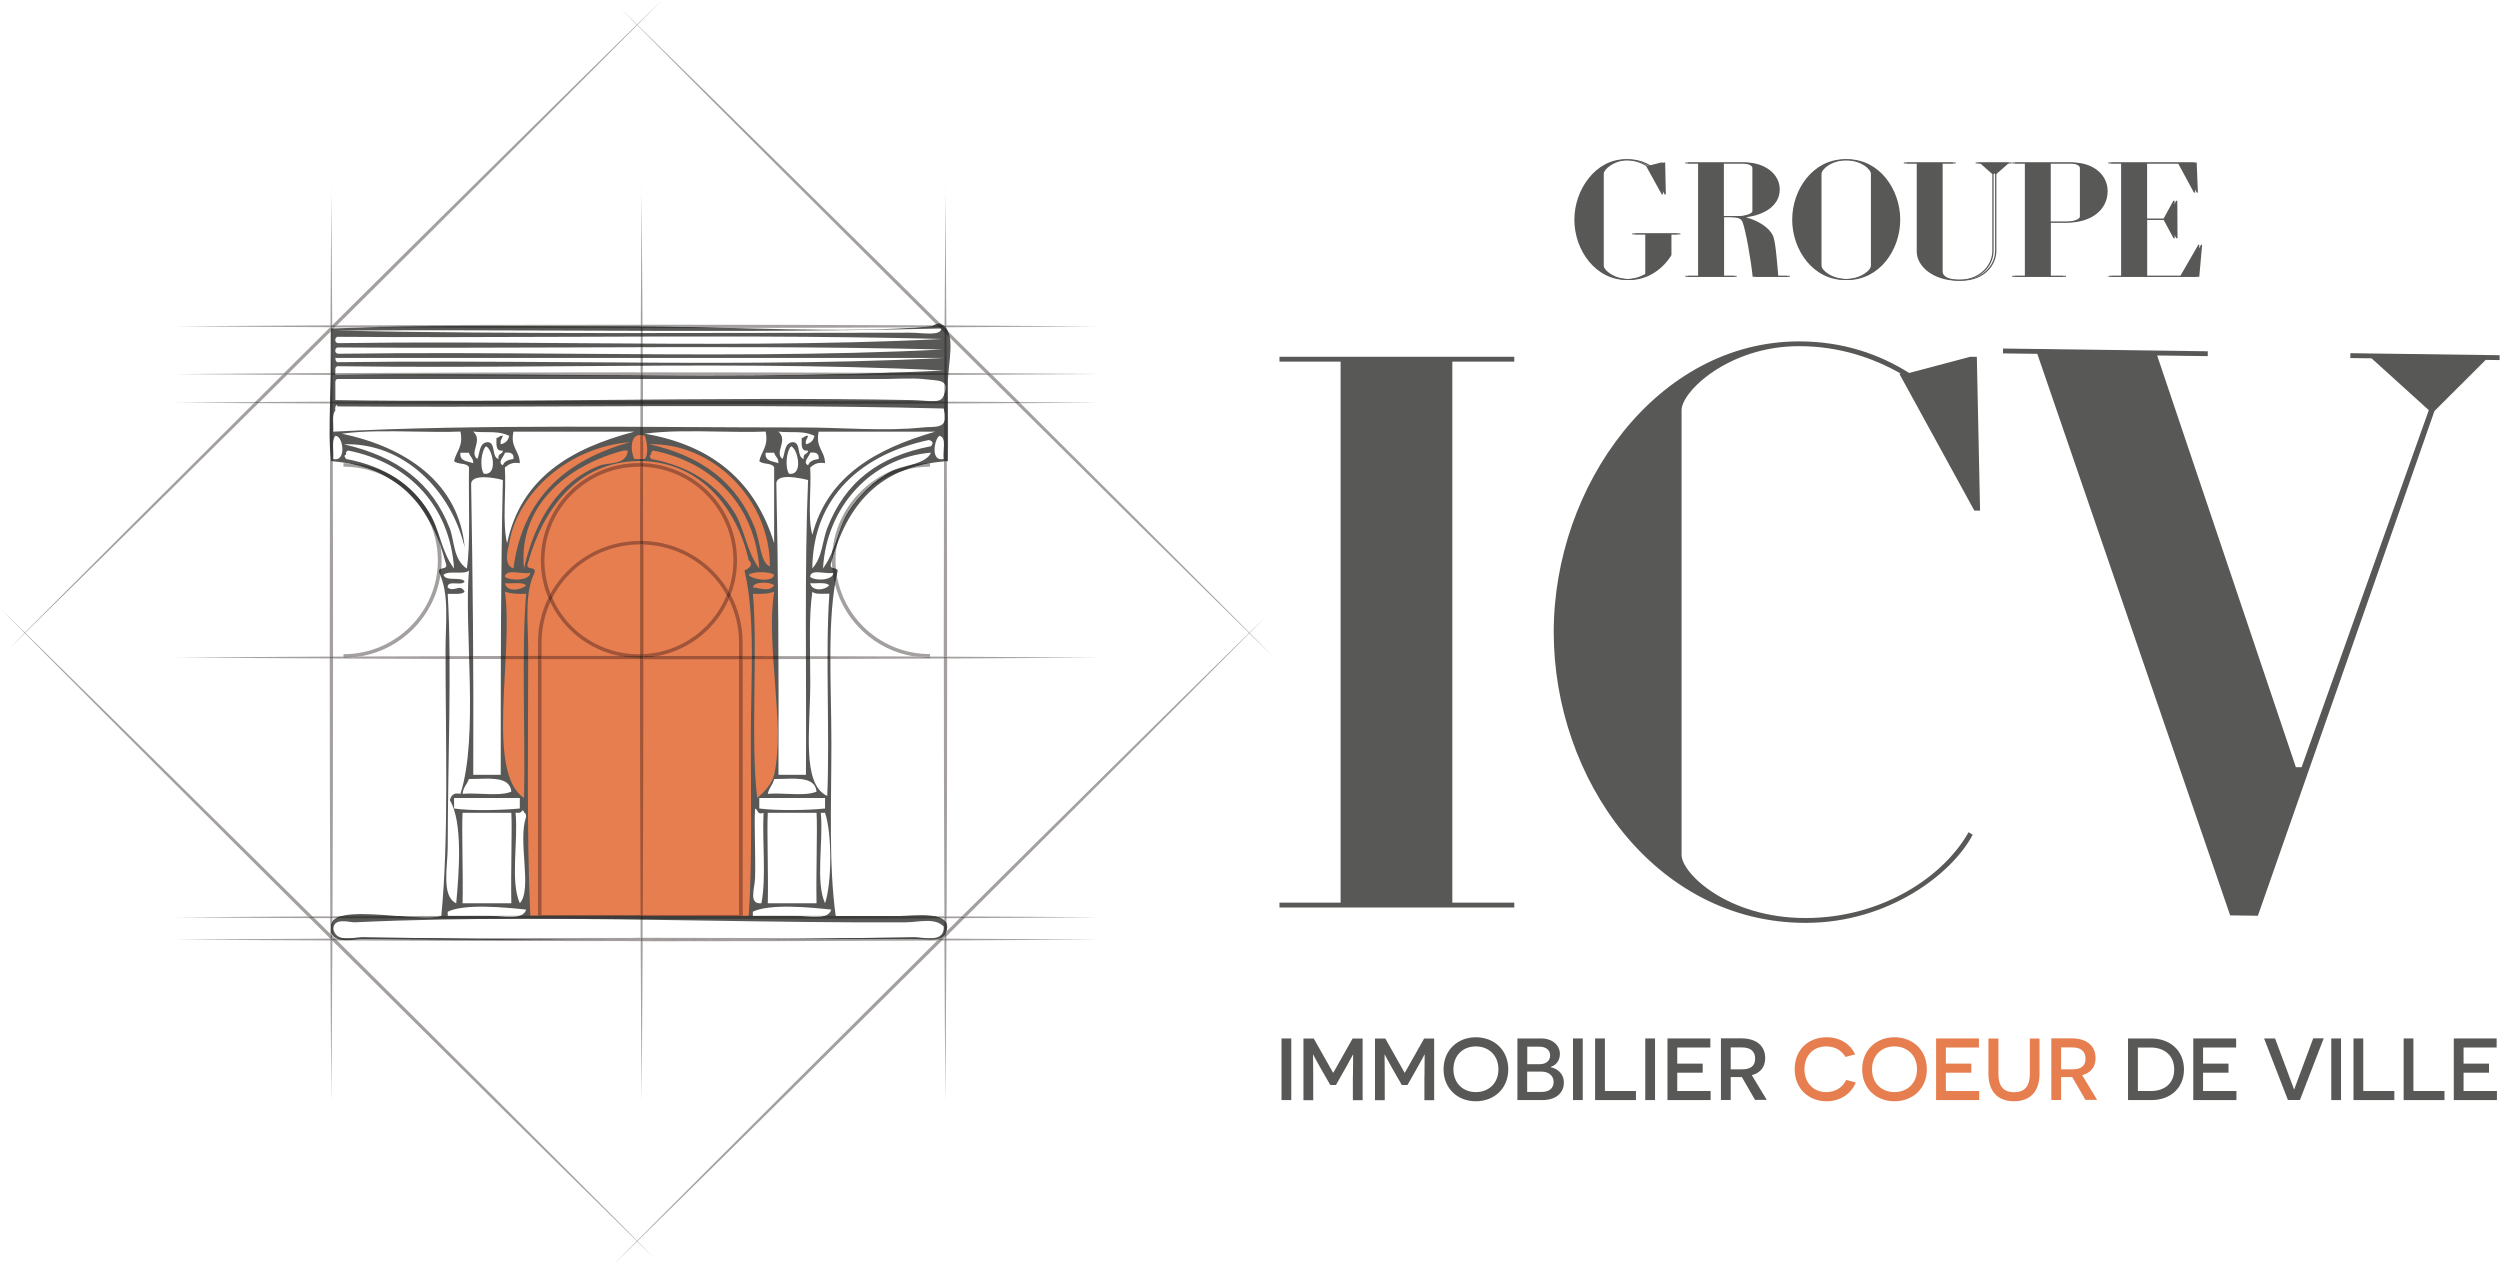 <?xml version="1.0" encoding="UTF-8"?>
<svg xmlns="http://www.w3.org/2000/svg" width="158" height="80" viewBox="0 0 158 80" fill="none">
  <g clip-path="url(#clip0_22_564)">
    <path d="M80.992 65.63H81.609V69.525H80.992V65.63Z" fill="#585856"></path>
    <path d="M85.507 68.043C85.507 67.337 85.518 66.654 85.518 66.648H85.507C85.507 66.648 85.338 66.978 85.04 67.499L84.434 68.57H84.073L83.467 67.516C83.159 66.978 83.001 66.654 82.996 66.648H82.984C82.984 66.648 82.996 67.337 82.996 68.043V69.531H82.378V65.636H83.031L84.248 67.794H84.266L85.483 65.636H86.118V69.531H85.501V68.043H85.507Z" fill="#585856"></path>
    <path d="M90.027 68.043C90.027 67.337 90.039 66.654 90.039 66.648H90.027C90.027 66.648 89.859 66.978 89.561 67.499L88.956 68.57H88.594L87.988 67.516C87.68 66.978 87.522 66.654 87.516 66.648H87.505C87.505 66.648 87.516 67.337 87.516 68.043V69.531H86.899V65.636H87.551L88.769 67.794H88.787L90.004 65.636H90.639V69.531H90.022V68.043H90.027Z" fill="#585856"></path>
    <path d="M93.272 65.555C94.438 65.555 95.323 66.371 95.323 67.58C95.323 68.79 94.438 69.6 93.272 69.6C92.107 69.6 91.233 68.784 91.233 67.58C91.233 66.376 92.113 65.555 93.272 65.555ZM93.272 69.021C94.076 69.021 94.7 68.471 94.7 67.58C94.7 66.689 94.076 66.133 93.272 66.133C92.468 66.133 91.857 66.689 91.857 67.58C91.857 68.471 92.474 69.021 93.272 69.021Z" fill="#585856"></path>
    <path d="M98.009 67.453C98.376 67.522 98.836 67.812 98.836 68.425C98.836 69.039 98.376 69.525 97.473 69.525H95.9V65.63H97.403C98.12 65.63 98.586 66.064 98.586 66.608C98.586 67.094 98.265 67.354 98.009 67.424V67.447V67.453ZM97.321 67.256C97.694 67.256 97.968 67.053 97.968 66.7C97.968 66.371 97.718 66.151 97.292 66.151H96.523V67.256H97.327H97.321ZM97.432 69.01C97.898 69.01 98.189 68.79 98.189 68.379C98.189 67.968 97.852 67.725 97.426 67.725H96.517V69.01H97.432Z" fill="#585856"></path>
    <path d="M99.413 65.63H100.03V69.525H99.413V65.63Z" fill="#585856"></path>
    <path d="M100.811 65.63H101.429V68.952H103.392V69.525H100.811V65.63Z" fill="#585856"></path>
    <path d="M103.98 65.63H104.598V69.525H103.98V65.63Z" fill="#585856"></path>
    <path d="M105.384 65.63H108.093V66.203H106.002V67.221H107.61V67.794H106.002V68.952H108.111V69.525H105.384V65.63Z" fill="#585856"></path>
    <path d="M110.08 68.072C110.01 68.072 109.853 68.072 109.777 68.072H109.381V69.519H108.763V65.624H110.057C111.001 65.624 111.56 66.099 111.56 66.868C111.56 67.453 111.239 67.812 110.715 67.951L111.659 69.513H110.919L110.08 68.061V68.072ZM110.109 67.58C110.61 67.58 110.925 67.389 110.925 66.909C110.925 66.428 110.616 66.197 110.086 66.197H109.381V67.58H110.109Z" fill="#585856"></path>
    <path d="M117.287 68.413C116.984 69.154 116.279 69.6 115.44 69.6C114.292 69.6 113.424 68.796 113.424 67.569C113.424 66.342 114.286 65.555 115.446 65.555C116.349 65.555 116.984 66.046 117.246 66.637L116.634 66.799C116.471 66.521 116.11 66.133 115.422 66.133C114.607 66.133 114.042 66.695 114.042 67.574C114.042 68.454 114.63 69.021 115.411 69.021C116.011 69.021 116.465 68.709 116.681 68.251L117.287 68.413Z" fill="#E67E4F"></path>
    <path d="M119.728 65.555C120.893 65.555 121.778 66.371 121.778 67.58C121.778 68.79 120.893 69.6 119.728 69.6C118.563 69.6 117.689 68.784 117.689 67.58C117.689 66.376 118.568 65.555 119.728 65.555ZM119.728 69.021C120.532 69.021 121.155 68.471 121.155 67.58C121.155 66.689 120.532 66.133 119.728 66.133C118.924 66.133 118.312 66.689 118.312 67.58C118.312 68.471 118.93 69.021 119.728 69.021Z" fill="#E67E4F"></path>
    <path d="M122.361 65.63H125.07V66.203H122.979V67.221H124.587V67.794H122.979V68.952H125.088V69.525H122.361V65.63Z" fill="#E67E4F"></path>
    <path d="M128.898 67.864C128.898 68.987 128.303 69.6 127.284 69.6C126.264 69.6 125.67 68.987 125.67 67.864V65.636H126.299V67.864C126.299 68.651 126.62 69.027 127.29 69.027C127.96 69.027 128.286 68.651 128.286 67.864V65.636H128.898V67.864Z" fill="#E67E4F"></path>
    <path d="M130.96 68.072C130.89 68.072 130.733 68.072 130.657 68.072H130.261V69.519H129.643V65.624H130.937C131.881 65.624 132.44 66.099 132.44 66.868C132.44 67.453 132.119 67.812 131.595 67.951L132.539 69.513H131.799L130.96 68.061V68.072ZM130.989 67.58C131.49 67.58 131.805 67.389 131.805 66.909C131.805 66.428 131.496 66.197 130.966 66.197H130.261V67.58H130.989Z" fill="#E67E4F"></path>
    <path d="M135.953 65.63C137.153 65.63 138.027 66.405 138.027 67.592C138.027 68.778 137.147 69.525 135.976 69.525H134.491V65.63H135.953ZM135.947 68.952C136.728 68.952 137.409 68.529 137.409 67.592C137.409 66.654 136.734 66.203 135.924 66.203H135.114V68.952H135.947Z" fill="#585856"></path>
    <path d="M138.615 65.63H141.324V66.203H139.233V67.221H140.841V67.794H139.233V68.952H141.342V69.525H138.615V65.63Z" fill="#585856"></path>
    <path d="M144.598 69.525L143.09 65.63H143.783L144.523 67.609C144.814 68.39 144.977 68.836 144.983 68.848H144.995C144.995 68.848 145.164 68.39 145.449 67.626L146.195 65.624H146.859L145.356 69.519H144.598V69.525Z" fill="#585856"></path>
    <path d="M147.337 65.63H147.954V69.525H147.337V65.63Z" fill="#585856"></path>
    <path d="M148.741 65.63H149.358V68.952H151.322V69.525H148.741V65.63Z" fill="#585856"></path>
    <path d="M151.91 65.63H152.527V68.952H154.491V69.525H151.91V65.63Z" fill="#585856"></path>
    <path d="M155.079 65.63H157.788V66.203H155.697V67.221H157.305V67.794H155.697V68.952H157.806V69.525H155.079V65.63Z" fill="#585856"></path>
    <path d="M91.787 57.047H95.702V57.354H80.863V57.047H84.726V22.855H80.863V22.548H95.702V22.855H91.787V57.047Z" fill="#585856"></path>
    <path d="M124.68 52.747C123.392 55.206 119.372 58.326 114.117 58.326C104.586 58.326 98.195 49.217 98.195 39.951C98.195 30.685 104.738 21.576 113.704 21.576C116.489 21.576 118.801 22.398 120.66 23.572L124.522 22.548H124.936L125.14 32.271H124.779L120.037 23.619H120.141C118.44 22.646 116.279 21.877 113.698 21.877C109.264 21.877 106.276 24.741 106.276 25.922V54.026C106.276 55.201 109.212 58.019 114.106 58.019C119 58.019 122.868 55.357 124.412 52.596L124.668 52.753L124.68 52.747Z" fill="#585856"></path>
    <path d="M142.699 57.875L140.946 57.851L128.758 22.363L126.591 22.334V22.027L139.53 22.201V22.507L136.332 22.467L145.099 48.487H145.461L153.5 25.922L149.883 22.646L148.543 22.629V22.322L157.975 22.45V22.756L157.095 22.745L153.856 25.98L142.699 57.875Z" fill="#585856"></path>
    <path d="M102.903 10.064C103.491 10.064 103.963 10.232 104.347 10.481L105.175 10.267H105.239L105.28 12.287H105.204L104.208 10.481C103.876 10.29 103.45 10.128 102.903 10.128C101.982 10.128 101.359 10.724 101.359 10.967V16.807C101.359 17.05 101.97 17.634 102.984 17.634C103.229 17.634 103.66 17.594 104.161 17.316V14.816H103.34V14.752H106.2V14.816H105.635V16.124C105.151 16.922 104.213 17.698 102.99 17.698C101.009 17.698 99.681 15.806 99.681 13.884C99.681 11.963 101.038 10.064 102.903 10.064Z" fill="#585856"></path>
    <path d="M106.689 17.432H107.493V10.331H106.689V10.267H110.296C111.525 10.267 112.48 10.99 112.48 11.969C112.48 13.126 111.28 13.618 110.383 13.722V13.745C111.199 13.971 111.851 14.434 112.055 14.903C112.207 15.273 112.282 16.24 112.387 17.432H113.115V17.495H110.942C110.855 16.57 110.511 14.527 110.29 14C110.202 13.809 109.958 13.722 109.55 13.722H108.962V17.432H109.754V17.495H106.695V17.432H106.689ZM110.028 13.658C110.424 13.658 110.925 13.508 110.925 13.352V10.608C110.925 10.458 110.634 10.331 110.237 10.331H108.95V13.658H110.022H110.028Z" fill="#585856"></path>
    <path d="M113.442 13.884C113.442 11.957 114.77 10.064 116.768 10.064C118.767 10.064 120.095 11.957 120.095 13.884C120.095 15.811 118.767 17.698 116.768 17.698C114.77 17.698 113.442 15.806 113.442 13.884ZM118.417 16.795V10.99C118.417 10.701 117.805 10.128 116.768 10.128C115.731 10.128 115.12 10.701 115.12 10.99V16.795C115.12 17.061 115.731 17.634 116.768 17.634C117.805 17.634 118.417 17.061 118.417 16.795Z" fill="#585856"></path>
    <path d="M125.332 10.331H125.035V10.267H127.132V10.331H126.929L126.171 11.002V15.852C126.171 16.726 125.455 17.744 123.946 17.744C122.309 17.744 121.312 16.795 121.312 15.915V10.331H120.497V10.267H123.602V10.331H122.775V17.148C122.775 17.478 123.148 17.681 123.94 17.681C125.385 17.681 126.09 16.691 126.09 15.852V11.002L125.332 10.331Z" fill="#585856"></path>
    <path d="M127.348 17.432H128.152V10.331H127.348V10.267H130.954C132.347 10.267 133.203 11.083 133.203 12.073C133.203 13.305 132.114 14.069 130.675 14.069H129.614V17.432H130.57V17.495H127.348V17.432ZM129.614 14.011H130.675C131.263 14.011 131.624 13.832 131.624 13.693V10.62C131.624 10.493 131.444 10.331 130.948 10.331H129.608V14.011H129.614Z" fill="#585856"></path>
    <path d="M133.424 17.432H134.228V10.331H133.424V10.267H138.831L138.907 12.171H138.831L137.835 10.331H135.697V13.826H136.908L137.532 12.686H137.607L137.619 15.059H137.543L136.914 13.89H135.702V17.432H137.974L139.11 15.464H139.175L138.994 17.495H133.436V17.432H133.424Z" fill="#585856"></path>
    <path d="M102.722 10.064C103.31 10.064 103.782 10.232 104.167 10.481L104.994 10.267H105.058L105.099 12.287H105.023L104.027 10.481C103.695 10.29 103.27 10.128 102.722 10.128C101.801 10.128 101.178 10.724 101.178 10.967V16.807C101.178 17.05 101.79 17.634 102.804 17.634C103.048 17.634 103.479 17.594 103.98 17.316V14.816H103.159V14.752H106.019V14.816H105.454V16.124C104.971 16.922 104.033 17.698 102.809 17.698C100.829 17.698 99.5 15.806 99.5 13.884C99.5 11.963 100.858 10.064 102.722 10.064Z" fill="#585856"></path>
    <path d="M106.515 17.432H107.319V10.331H106.515V10.267H110.121C111.35 10.267 112.306 10.99 112.306 11.969C112.306 13.126 111.105 13.618 110.208 13.722V13.745C111.024 13.971 111.676 14.434 111.88 14.903C112.032 15.273 112.107 16.24 112.212 17.432H112.941V17.495H110.768C110.68 16.57 110.336 14.527 110.115 14C110.028 13.809 109.783 13.722 109.375 13.722H108.787V17.432H109.579V17.495H106.52V17.432H106.515ZM109.853 13.658C110.249 13.658 110.75 13.508 110.75 13.352V10.608C110.75 10.458 110.459 10.331 110.063 10.331H108.775V13.658H109.847H109.853Z" fill="#585856"></path>
    <path d="M113.267 13.884C113.267 11.957 114.595 10.064 116.593 10.064C118.592 10.064 119.92 11.957 119.92 13.884C119.92 15.811 118.592 17.698 116.593 17.698C114.595 17.698 113.267 15.806 113.267 13.884ZM118.242 16.795V10.99C118.242 10.701 117.63 10.128 116.593 10.128C115.556 10.128 114.945 10.701 114.945 10.99V16.795C114.945 17.061 115.556 17.634 116.593 17.634C117.63 17.634 118.242 17.061 118.242 16.795Z" fill="#585856"></path>
    <path d="M125.158 10.331H124.86V10.267H126.958V10.331H126.754L125.996 11.002V15.852C125.996 16.726 125.28 17.744 123.771 17.744C122.134 17.744 121.138 16.795 121.138 15.915V10.331H120.322V10.267H123.427V10.331H122.6V17.148C122.6 17.478 122.973 17.681 123.765 17.681C125.21 17.681 125.915 16.691 125.915 15.852V11.002L125.158 10.331Z" fill="#585856"></path>
    <path d="M127.167 17.432H127.971V10.331H127.167V10.267H130.774C132.166 10.267 133.022 11.083 133.022 12.073C133.022 13.305 131.933 14.069 130.494 14.069H129.434V17.432H130.389V17.495H127.167V17.432ZM129.44 14.011H130.5C131.088 14.011 131.449 13.832 131.449 13.693V10.62C131.449 10.493 131.269 10.331 130.774 10.331H129.434V14.011H129.44Z" fill="#585856"></path>
    <path d="M133.25 17.432H134.054V10.331H133.25V10.267H138.656L138.732 12.171H138.656L137.66 10.331H135.522V13.826H136.734L137.357 12.686H137.433L137.444 15.059H137.369L136.739 13.89H135.528V17.432H137.8L138.936 15.464H139L138.819 17.495H133.261V17.432H133.25Z" fill="#585856"></path>
    <path d="M40.694 27.676C40.618 27.676 40.542 27.676 40.461 27.676C40.356 27.676 40.251 27.676 40.146 27.676C35.596 27.838 31.955 31.559 31.955 36.12L31.838 36.49V36.849L31.815 37.248L31.955 42.202V49.188L32.299 49.732L33.074 50.536L33.219 51.005L33.248 51.624V52.429C33.248 52.429 33.365 55.172 33.365 55.241V57.967H47.493L47.592 51.763L47.638 50.976L47.895 50.478L48.559 49.807L48.967 49.101V36.12C48.967 31.53 45.285 27.797 40.694 27.676Z" fill="#E67E4F"></path>
    <path d="M48.635 40.796L49.007 41.311L49.153 45.385L49.165 48.285L48.763 49.425L48.279 49.39L48.343 41.276L48.635 40.796Z" fill="#E67E4F"></path>
    <path d="M32.24 40.315L31.868 40.825L31.722 44.899L31.704 47.804L32.112 48.944L32.596 48.91L32.532 40.796L32.24 40.315Z" fill="#E67E4F"></path>
    <path d="M39.936 27.623L40.385 27.438L40.764 27.502L40.909 27.623L40.828 27.826L40.589 27.855L39.936 27.623Z" fill="#E67E4F"></path>
    <path d="M34 41.658V57.875C36.068 57.875 38.142 57.875 40.216 57.875H40.478C40.478 57.875 40.478 57.846 40.478 57.828H34.221V41.664C34.145 41.664 34.07 41.664 33.994 41.664M46.933 41.658C46.858 41.658 46.782 41.658 46.706 41.658V57.822H40.624C40.624 57.822 40.624 57.851 40.624 57.869C42.692 57.869 44.76 57.869 46.823 57.869C46.858 57.869 46.898 57.869 46.939 57.869V41.652M34.658 37.781C34.233 38.637 34 39.592 34 40.611V41.461C34.076 41.461 34.151 41.461 34.227 41.461V40.611C34.227 39.696 34.425 38.834 34.781 38.053C34.74 37.96 34.699 37.873 34.658 37.781ZM46.176 37.595C46.141 37.688 46.1 37.781 46.065 37.873C46.473 38.695 46.706 39.627 46.706 40.605V41.456C46.782 41.456 46.858 41.456 46.933 41.456V40.605C46.933 39.517 46.66 38.492 46.182 37.595M40.653 34.187C40.653 34.262 40.653 34.337 40.653 34.412C42.302 34.459 43.787 35.141 44.877 36.224C45.29 36.635 45.646 37.098 45.925 37.613C45.96 37.52 45.995 37.428 46.03 37.335C44.935 35.5 42.943 34.25 40.653 34.187ZM40.449 34.187C38.014 34.187 35.893 35.535 34.792 37.514C34.827 37.607 34.862 37.7 34.903 37.786C35.2 37.208 35.59 36.681 36.045 36.224C37.169 35.107 38.725 34.412 40.443 34.406C40.443 34.331 40.443 34.256 40.443 34.181" fill="#A05439"></path>
    <path d="M59.506 20.493C60.473 21.003 59.908 22.895 59.908 24.221C59.908 26.02 59.931 27.832 59.908 29.146C55.573 29.406 53.522 31.935 52.544 35.535C52.334 36.056 52.893 35.813 52.946 36.067C52.241 38.973 52.544 43.186 52.544 46.983C52.544 50.779 52.369 54.668 52.818 57.892H56.837C57.618 57.892 60.385 57.469 59.779 58.957C59.541 59.553 58.789 59.356 57.641 59.356C54.07 59.356 50.505 59.368 46.951 59.379C50.604 59.35 54.227 59.298 57.775 59.223C57.886 59.223 58.049 59.24 58.224 59.264C58.841 59.333 59.686 59.402 59.645 58.557C59.086 57.973 58.055 58.285 57.233 58.291C53.097 58.314 48.844 58.245 44.562 58.181C37.152 58.066 29.636 57.95 22.406 58.291C22.331 58.291 22.214 58.274 22.08 58.257C21.672 58.199 21.101 58.141 21.066 58.691C21.183 59.402 21.911 59.333 22.476 59.264C22.651 59.24 22.814 59.223 22.936 59.223C28.634 59.339 34.449 59.402 40.257 59.402C34.478 59.42 28.716 59.42 22.936 59.356C22.785 59.356 22.604 59.373 22.418 59.391C21.83 59.449 21.16 59.501 20.927 58.957C20.95 58.783 20.898 58.598 20.927 58.424C21.084 57.591 23.094 57.736 24.964 57.88C26.193 57.979 27.358 58.071 27.889 57.892C28.372 52.99 28.157 46.653 28.157 41.126C28.157 39.32 28.407 37.537 27.755 36.2C27.626 35.714 28.407 36.143 28.157 35.535C27.195 31.97 25.15 29.47 20.921 29.146C20.67 26.865 21.002 24.55 20.921 20.765C26.554 20.522 33.178 20.627 39.808 20.627C46.438 20.627 53.359 21.113 58.83 20.627C59.045 20.609 59.191 20.337 59.5 20.493M59.64 25.019C60.047 23.943 59.401 24.082 58.3 23.954C57.711 23.885 56.29 23.954 55.888 23.954H21.329C21.171 23.977 21.189 24.163 21.195 24.354V25.285C26.601 25.372 32.444 25.32 38.369 25.274C44.853 25.222 51.425 25.164 57.63 25.285C58.742 25.308 59.441 25.54 59.634 25.019M58.3 27.016C59.069 26.929 60.042 27.201 59.64 25.818C52.153 25.627 44.003 25.656 35.917 25.685C30.976 25.702 26.059 25.72 21.329 25.685C21.288 25.471 21.142 25.696 21.195 25.951C20.956 26.2 21.096 26.831 21.061 27.282C30.172 26.796 41.09 27.016 50.796 27.016C53.132 27.016 55.981 27.27 58.294 27.016M59.64 29.007C59.558 28.515 59.861 27.641 59.372 27.543C59.057 27.728 58.777 29.209 59.64 29.007ZM59.64 22.623H21.195C21.206 22.785 21.235 22.936 21.463 22.889C26.281 22.826 31.192 22.86 36.091 22.889C44.102 22.947 52.095 23.005 59.64 22.623ZM59.104 27.282H51.74C51.524 28.295 52.136 28.486 52.142 29.273C51.652 29.186 51.425 29.366 51.204 29.545C51.291 30.917 51.023 32.647 51.338 33.799C52.328 30.037 55.41 28.353 59.104 27.282ZM57.496 21.026C58.352 21.026 59.412 21.263 59.506 20.76C51.804 20.951 43.875 20.922 35.946 20.893C31.011 20.875 26.077 20.858 21.195 20.893C32.392 21.136 45.809 21.026 57.496 21.026ZM58.836 28.208C58.987 28.017 58.981 27.884 58.702 27.809C54.513 28.7 51.379 31.356 51.338 35.923C51.978 35.228 51.973 34.169 52.276 33.394C53.406 30.465 55.509 28.845 58.836 28.202M56.295 29.805C57.006 29.435 58.533 29.342 58.841 28.607C55.043 28.914 52.229 32.062 52.014 35.923C52.852 34.794 52.916 33.434 53.621 32.329C54.257 31.333 55.224 30.355 56.301 29.8M52.672 36.195C52.509 36.241 52.276 36.218 52.043 36.195C51.629 36.148 51.215 36.108 51.204 36.461C51.53 36.739 52.666 36.681 52.672 36.195ZM52.41 37.526C52.305 37.526 52.194 37.526 52.083 37.526C51.781 37.532 51.483 37.543 51.343 37.393C51.105 38.944 51.209 40.998 51.209 43.117C51.209 46.109 50.65 49.552 52.282 50.305C52.45 46.369 52.153 41.218 52.416 37.532M52.142 57.087C52.579 55.785 52.59 52.672 52.142 51.37H51.874C52.048 53.193 51.524 55.71 52.142 57.087ZM52.142 51.097V50.432H47.988V51.097C49.048 51.242 51.081 51.213 52.142 51.097ZM52.41 36.993C52.252 36.837 51.932 36.849 51.606 36.86C51.466 36.86 51.332 36.872 51.204 36.86C51.326 37.398 52.124 37.312 52.404 36.993M51.74 29.007C51.781 28.654 51.559 28.567 51.209 28.607C51.175 28.81 50.691 29.227 51.07 29.406C51.169 29.14 51.425 29.053 51.74 29.007ZM50.26 57.886C51.116 57.886 52.299 58.204 52.538 57.487C51.239 57.348 48.664 57.093 47.58 57.62V57.886H50.26ZM51.606 57.087C51.565 55.224 51.67 52.4 51.606 51.37H48.524C48.46 52.486 48.57 55.172 48.524 57.087H51.606ZM50.668 27.676C50.837 27.676 50.854 27.508 51.07 27.543C51.029 27.728 50.883 27.797 50.936 28.075C51.233 28.017 51.413 27.838 51.472 27.543C50.965 27.311 50.54 27.311 50.056 27.311C49.794 27.311 49.514 27.311 49.194 27.276C49.846 27.849 48.903 28.607 49.462 29.007C49.631 28.596 49.572 27.959 50.132 27.942C50.644 28.006 50.336 28.891 50.802 29.007C50.703 28.642 51.07 28.735 51.07 28.474C50.592 28.549 50.668 28.081 50.668 27.676ZM50.936 48.968C50.977 42.549 50.837 35.871 51.07 30.338C50.703 30.245 49.007 29.84 49.066 30.604C49.188 36.172 49.223 42.324 49.2 48.968H50.941M48.524 50.172C48.897 50.137 49.328 50.154 49.753 50.172C50.441 50.2 51.134 50.229 51.606 50.033C51.524 49.164 50.534 49.193 49.549 49.222C49.339 49.228 49.13 49.234 48.926 49.234C48.85 49.604 48.594 49.789 48.524 50.172ZM49.864 29.939C50.802 30.077 50.411 28.335 49.998 28.208C49.706 28.509 49.596 29.504 49.864 29.939ZM49.194 29.273C49.217 28.943 48.984 28.862 48.926 28.613H48.39C48.32 29.169 48.838 29.14 49.194 29.273ZM48.926 48.968C49.636 45.831 48.39 40.836 48.926 37.393C48.57 37.532 48.104 37.549 47.586 37.526C47.9 41.178 47.423 46.757 47.854 50.432C48.273 50.09 48.798 49.535 48.926 48.968ZM48.926 34.331V29.539C48.792 29.227 48.198 29.377 47.988 29.14C48.116 28.515 48.582 28.225 48.39 27.276C47.44 27.311 46.444 27.294 45.442 27.276C43.805 27.247 42.168 27.218 40.752 27.409C45.057 28.144 47.749 30.483 48.926 34.331ZM48.658 35.795C48.669 31.518 44.999 27.965 41.026 28.075C44.37 28.816 46.613 30.535 47.72 33.399C48.034 34.21 48.075 35.61 48.658 35.795ZM47.586 37.127C48.017 37.15 48.611 37.439 48.926 36.993C48.733 36.768 47.592 36.727 47.586 37.127ZM59.64 22.091C51.932 21.9 43.997 21.929 36.062 21.958C31.134 21.975 26.205 21.992 21.329 21.958C21.23 21.986 21.171 22.073 21.195 22.224C21.23 22.322 21.311 22.374 21.463 22.357C26.292 22.288 31.221 22.322 36.138 22.357C44.131 22.415 52.107 22.473 59.64 22.085M47.318 36.328C47.458 36.6 48.833 36.866 48.926 36.328C48.693 36.108 47.545 36.108 47.318 36.328ZM59.64 21.425C51.909 21.228 43.956 21.257 36.004 21.286C31.093 21.304 26.187 21.321 21.329 21.286C21.23 21.315 21.171 21.402 21.195 21.552C21.23 21.651 21.311 21.709 21.463 21.686C26.304 21.616 31.244 21.651 36.173 21.686C44.154 21.744 52.118 21.801 59.64 21.419M48.122 57.087C48.436 55.444 48.168 53.233 48.256 51.37C47.831 51.526 47.93 51.161 47.72 51.103C47.656 52.081 47.761 54.09 47.72 55.49C47.702 56.161 47.289 57.163 48.122 57.087ZM47.452 46.705C47.452 42.937 47.755 38.915 47.05 36.062C47.294 35.934 47.673 35.732 47.318 35.396C46.531 31.935 44.079 29.093 40.35 29.14C36.499 29.186 34.332 32.155 33.382 35.529C33.132 36.137 33.913 35.714 33.784 36.195C33.126 37.503 33.382 39.372 33.382 41.12C33.382 46.687 33.283 52.787 33.516 57.886H47.318C47.545 54.489 47.452 50.559 47.452 46.711M46.38 32.334C47.091 33.452 47.149 34.823 47.988 35.928C47.72 32.022 45.156 29.244 41.288 28.474C41.183 28.503 41.131 28.59 41.154 28.741C40.991 28.769 41.072 28.885 41.154 29.007C43.659 29.476 45.296 30.639 46.38 32.334ZM21.195 23.682C26.047 23.619 30.988 23.653 35.928 23.682C43.991 23.74 52.037 23.798 59.64 23.416C51.973 23.028 43.916 23.086 35.893 23.144C30.994 23.179 26.106 23.213 21.329 23.144C21.23 23.173 21.171 23.254 21.195 23.41V23.677M40.752 29.007C41.014 28.683 40.886 27.895 40.752 27.543C39.756 27.218 39.843 28.526 40.088 29.007H40.752ZM40.088 27.282H32.45C32.235 28.295 32.846 28.486 32.852 29.273C32.363 29.186 32.136 29.366 31.908 29.545C32.002 31.096 31.734 33.006 32.048 34.337C32.916 30.187 36.097 28.335 40.088 27.282ZM39.68 28.474H39.412C35.812 29.412 32.736 31.993 33.114 35.928C33.819 32.832 35.328 30.401 37.938 29.412C38.404 29.227 39.604 29.412 39.68 28.474ZM32.45 35.928C33.039 31.409 35.818 29.07 39.814 27.942C36.01 28.26 32.771 31.015 32.182 34.331C32.101 34.777 31.798 35.691 32.45 35.928ZM33.516 36.195C33.342 36.247 33.085 36.218 32.829 36.195C32.386 36.148 31.943 36.102 31.908 36.461C32.27 36.721 33.493 36.71 33.516 36.195ZM33.254 37.526C32.736 37.549 32.27 37.526 31.914 37.393C32.456 41.45 30.685 48.823 33.12 50.432C33.213 46.763 32.945 40.981 33.254 37.526ZM33.254 51.63C33.225 51.532 33.254 51.37 33.12 51.364C33.108 51.283 33.103 51.207 32.986 51.231C32.963 51.387 32.776 51.375 32.584 51.364C32.759 53.187 32.235 55.704 32.852 57.082C33.662 56.214 32.701 53.111 33.254 51.624M32.852 51.097V50.432H28.698V51.097C29.828 51.265 31.838 51.196 32.852 51.097ZM33.254 36.993C33.079 36.831 32.736 36.849 32.386 36.86C32.223 36.866 32.06 36.872 31.914 36.86C32.048 37.497 33.01 37.254 33.254 36.993ZM32.45 29.007C32.491 28.654 32.264 28.567 31.914 28.607C31.885 28.81 31.401 29.227 31.78 29.406C31.873 29.14 32.136 29.053 32.45 29.007ZM30.976 57.886C31.833 57.886 33.015 58.204 33.254 57.487C31.955 57.348 29.38 57.093 28.296 57.62V57.886H30.976ZM32.316 57.087C32.275 55.224 32.374 52.4 32.316 51.37H29.234C29.17 52.486 29.281 55.172 29.234 57.087H32.316ZM31.378 27.676C31.547 27.676 31.565 27.508 31.78 27.543C31.739 27.728 31.594 27.797 31.646 28.075C31.943 28.017 32.124 27.838 32.182 27.543C31.675 27.311 31.25 27.311 30.767 27.311C30.504 27.311 30.225 27.311 29.904 27.276C30.557 27.849 29.613 28.607 30.172 29.007C30.341 28.596 30.283 27.959 30.842 27.942C31.355 28.006 31.046 28.891 31.512 29.007C31.413 28.642 31.78 28.735 31.78 28.474C31.302 28.549 31.378 28.081 31.378 27.676ZM31.646 48.968C31.646 41.757 31.646 36.513 31.78 30.338C31.378 30.216 29.77 29.898 29.776 30.604C29.875 36.594 29.939 41.716 29.91 48.968H31.652M29.234 50.172C29.613 50.137 30.038 50.154 30.464 50.172C31.151 50.2 31.844 50.229 32.316 50.033C32.235 49.164 31.25 49.193 30.26 49.222C30.05 49.228 29.84 49.234 29.636 49.234C29.52 49.57 29.269 49.761 29.234 50.172ZM30.574 29.939C31.512 30.077 31.122 28.335 30.708 28.208C30.417 28.509 30.306 29.504 30.574 29.939ZM29.904 29.273C29.922 28.943 29.695 28.862 29.636 28.613H29.1C29.03 29.169 29.549 29.14 29.904 29.273ZM29.502 35.928C29.747 34.453 29.601 31.634 29.642 29.539C29.508 29.227 28.914 29.377 28.698 29.14C28.832 28.515 29.298 28.225 29.1 27.276C28.168 27.311 27.184 27.294 26.205 27.276C24.597 27.247 22.989 27.218 21.602 27.409C25.663 28.26 29.007 30.523 29.368 34.597C28.518 30.98 25.488 27.948 21.736 28.081C25.133 28.856 27.323 30.535 28.43 33.405C28.722 34.169 28.64 35.361 29.502 35.934M29.1 50.172C30.271 46.52 29.322 39.731 29.636 36.067C29.467 36.2 29.153 36.195 28.844 36.189C28.518 36.183 28.192 36.172 28.028 36.334C28.174 36.768 29.089 36.432 29.363 36.733C29.304 36.895 29.071 36.883 28.832 36.872C28.553 36.86 28.273 36.843 28.291 37.127C28.477 37.283 28.657 37.236 28.821 37.196C29.025 37.144 29.205 37.086 29.363 37.398C29.223 37.549 28.92 37.537 28.623 37.532C28.512 37.532 28.401 37.526 28.296 37.532C28.564 42.219 28.296 48.233 28.296 53.499C28.296 54.79 27.877 56.636 28.832 57.087C29.013 55.137 29.263 51.954 28.43 50.571C28.512 50.299 28.634 50.067 29.1 50.172ZM27.09 32.334C27.807 33.452 27.859 34.823 28.698 35.928C28.43 32.022 25.873 29.244 22.004 28.474C21.899 28.503 21.847 28.59 21.87 28.741C21.707 28.769 21.789 28.885 21.87 29.007C24.375 29.476 26.013 30.639 27.09 32.334ZM21.061 29.007C21.917 29.221 21.701 27.543 21.195 27.543C20.944 27.832 21.101 28.521 21.061 29.007Z" fill="#585856"></path>
    <path d="M40.344 59.391C42.243 59.391 44.137 59.379 46.036 59.373C44.143 59.385 42.249 59.391 40.344 59.391Z" fill="#585856"></path>
    <path d="M20.88 59.437C20.897 62.915 20.915 66.353 20.944 69.733C20.967 66.359 20.991 62.927 21.008 59.455C21.008 59.455 20.997 59.443 20.991 59.437C20.956 59.437 20.915 59.437 20.88 59.437ZM20.932 20.916C20.932 20.916 20.903 20.945 20.886 20.962C20.886 21.83 20.88 22.704 20.874 23.578C20.892 23.578 20.909 23.578 20.921 23.578C20.938 22.774 20.95 21.894 20.932 20.922M20.944 11.679C20.921 14.602 20.903 17.571 20.886 20.569C20.921 20.569 20.95 20.569 20.985 20.569L20.997 20.557C20.979 17.565 20.962 14.602 20.938 11.679" fill="#A3A09F"></path>
    <path d="M21.002 20.852C21.002 20.852 20.956 20.898 20.932 20.922C20.95 21.9 20.944 22.774 20.921 23.578C20.95 23.578 20.979 23.578 21.008 23.578C21.008 22.669 21.002 21.755 20.997 20.852" fill="#3C3C3A"></path>
    <path d="M20.874 23.7C20.874 24.261 20.874 24.822 20.868 25.39C20.886 24.863 20.903 24.302 20.921 23.7C20.903 23.7 20.892 23.7 20.874 23.7Z" fill="#A3A09F"></path>
    <path d="M20.921 23.7C20.903 24.302 20.886 24.857 20.868 25.39C20.921 25.39 20.967 25.39 21.02 25.39C21.02 24.828 21.02 24.267 21.014 23.705C20.985 23.705 20.95 23.705 20.921 23.705" fill="#3C3C3A"></path>
    <path d="M20.857 28.225C20.845 32.624 20.839 37.063 20.839 41.502C20.909 41.502 20.979 41.502 21.049 41.502C21.049 37.375 21.049 33.249 21.032 29.151C20.997 29.151 20.962 29.151 20.927 29.146C20.892 28.839 20.868 28.538 20.857 28.225Z" fill="#A3A09F"></path>
    <path d="M20.868 25.505C20.868 26.408 20.863 27.317 20.857 28.225C20.874 28.532 20.897 28.839 20.927 29.146C20.962 29.146 20.997 29.146 21.031 29.151C21.031 27.93 21.026 26.721 21.02 25.505C20.967 25.505 20.915 25.505 20.863 25.505" fill="#3C3C3A"></path>
    <path d="M20.874 58.031C20.874 58.367 20.874 58.696 20.874 59.026C20.915 59.067 20.962 59.113 21.002 59.154C21.002 59.13 21.002 59.107 21.002 59.084C20.973 59.044 20.944 58.997 20.921 58.945C20.944 58.772 20.892 58.586 20.921 58.413C20.932 58.338 20.962 58.274 21.002 58.216C21.002 58.152 21.002 58.094 21.002 58.031C20.956 58.031 20.909 58.031 20.863 58.031M20.839 41.618C20.839 47.081 20.851 52.538 20.874 57.915C20.921 57.915 20.967 57.915 21.014 57.915C21.037 52.538 21.049 47.087 21.049 41.623C20.979 41.623 20.909 41.623 20.839 41.623" fill="#A3A09F"></path>
    <path d="M21.014 58.216C20.973 58.274 20.944 58.343 20.932 58.413C20.903 58.586 20.956 58.772 20.932 58.945C20.956 58.997 20.979 59.044 21.014 59.084C21.014 58.795 21.014 58.505 21.014 58.21" fill="#3C3C3A"></path>
    <path d="M59.809 20.684C59.809 20.684 59.774 20.684 59.756 20.684C59.774 20.707 59.791 20.731 59.809 20.754C59.809 20.731 59.809 20.707 59.809 20.684ZM59.756 11.679C59.733 14.602 59.715 17.571 59.698 20.569C59.733 20.569 59.774 20.569 59.809 20.569C59.791 17.571 59.773 14.602 59.75 11.679" fill="#A3A09F"></path>
    <path d="M59.756 20.684C59.756 20.684 59.715 20.684 59.698 20.684C59.698 20.696 59.698 20.707 59.698 20.719C59.733 20.754 59.774 20.794 59.809 20.829C59.809 20.806 59.809 20.777 59.809 20.754C59.791 20.731 59.774 20.707 59.756 20.684Z" fill="#3C3C3A"></path>
    <path d="M59.814 59.437C59.773 59.437 59.733 59.437 59.686 59.437C59.704 62.915 59.721 66.353 59.75 69.733C59.773 66.353 59.797 62.915 59.814 59.437ZM59.82 59.165C59.779 59.206 59.733 59.252 59.692 59.292C59.692 59.304 59.692 59.31 59.692 59.321C59.733 59.321 59.773 59.321 59.82 59.321C59.82 59.269 59.82 59.217 59.82 59.165Z" fill="#A3A09F"></path>
    <path d="M59.698 21.014C59.698 21.865 59.692 22.722 59.686 23.578C59.733 23.578 59.779 23.578 59.826 23.578C59.826 22.762 59.82 21.94 59.814 21.13C59.773 21.09 59.739 21.055 59.698 21.014Z" fill="#3C3C3A"></path>
    <path d="M59.68 24.232C59.68 24.458 59.68 24.683 59.68 24.909C59.797 24.562 59.791 24.359 59.68 24.232Z" fill="#A3A09F"></path>
    <path d="M59.826 23.694C59.779 23.694 59.733 23.694 59.686 23.694C59.686 23.873 59.686 24.053 59.686 24.232C59.791 24.359 59.803 24.562 59.686 24.909C59.686 25.066 59.686 25.222 59.686 25.384C59.739 25.384 59.791 25.384 59.838 25.384C59.838 24.822 59.838 24.255 59.832 23.694" fill="#3C3C3A"></path>
    <path d="M59.843 29.146C59.785 29.146 59.721 29.151 59.663 29.157C59.651 33.249 59.645 37.375 59.645 41.496C59.715 41.496 59.785 41.496 59.855 41.496C59.855 37.37 59.855 33.237 59.838 29.14M59.675 25.939C59.675 26.182 59.675 26.425 59.675 26.669C59.75 26.512 59.762 26.287 59.675 25.939Z" fill="#A3A09F"></path>
    <path d="M59.832 25.505C59.779 25.505 59.727 25.505 59.675 25.505C59.675 25.65 59.675 25.795 59.675 25.939C59.762 26.287 59.75 26.518 59.675 26.669C59.675 27.496 59.675 28.324 59.669 29.157C59.727 29.157 59.785 29.146 59.849 29.146C59.849 27.93 59.843 26.715 59.838 25.505" fill="#3C3C3A"></path>
    <path d="M59.82 58.824C59.82 58.824 59.809 58.864 59.803 58.887C59.809 58.882 59.814 58.876 59.82 58.87C59.82 58.858 59.82 58.841 59.82 58.83M59.82 58.031C59.774 58.031 59.727 58.031 59.68 58.031C59.68 58.071 59.68 58.118 59.68 58.158C59.739 58.216 59.785 58.28 59.814 58.355C59.814 58.245 59.814 58.141 59.814 58.031M59.861 41.618C59.791 41.618 59.721 41.618 59.651 41.618C59.651 47.081 59.663 52.538 59.686 57.915C59.733 57.915 59.779 57.915 59.826 57.915C59.849 52.538 59.861 47.081 59.861 41.618Z" fill="#A3A09F"></path>
    <path d="M59.686 58.158C59.686 58.436 59.686 58.714 59.686 58.992C59.721 58.957 59.762 58.916 59.797 58.882C59.803 58.858 59.809 58.841 59.814 58.818C59.814 58.662 59.814 58.505 59.814 58.349C59.785 58.274 59.739 58.21 59.68 58.152" fill="#3C3C3A"></path>
    <path d="M40.618 23.121C40.572 23.121 40.525 23.121 40.484 23.121C40.484 23.26 40.484 23.399 40.484 23.532C40.531 23.532 40.577 23.532 40.624 23.532C40.624 23.393 40.624 23.254 40.624 23.121M40.618 22.623H40.49C40.49 22.722 40.49 22.82 40.49 22.918C40.536 22.918 40.577 22.918 40.624 22.918C40.624 22.82 40.624 22.722 40.624 22.623M40.612 21.94C40.572 21.94 40.531 21.94 40.49 21.94C40.49 22.091 40.49 22.235 40.49 22.386C40.531 22.386 40.577 22.386 40.618 22.386C40.618 22.235 40.618 22.085 40.618 21.94M40.612 21.275C40.572 21.275 40.531 21.275 40.496 21.275C40.496 21.425 40.496 21.57 40.496 21.72C40.536 21.72 40.577 21.72 40.618 21.72C40.618 21.57 40.618 21.419 40.618 21.275M40.496 20.91C40.496 20.956 40.496 21.003 40.496 21.049C40.536 21.049 40.572 21.049 40.612 21.049C40.612 21.003 40.612 20.956 40.612 20.91C40.572 20.91 40.536 20.91 40.496 20.91ZM40.554 11.679C40.531 14.584 40.513 17.536 40.496 20.522C40.531 20.522 40.572 20.522 40.606 20.522C40.589 17.542 40.572 14.584 40.548 11.679" fill="#A3A09F"></path>
    <path d="M40.484 22.918C40.484 22.988 40.484 23.051 40.484 23.121C40.531 23.121 40.577 23.121 40.618 23.121C40.618 23.051 40.618 22.988 40.618 22.918C40.572 22.918 40.531 22.918 40.484 22.918ZM40.49 22.386C40.49 22.461 40.49 22.542 40.49 22.623H40.618C40.618 22.548 40.618 22.467 40.618 22.392C40.577 22.392 40.531 22.392 40.49 22.392M40.49 21.72C40.49 21.796 40.49 21.865 40.49 21.94C40.531 21.94 40.572 21.94 40.612 21.94C40.612 21.865 40.612 21.796 40.612 21.72C40.572 21.72 40.531 21.72 40.49 21.72ZM40.612 21.049C40.572 21.049 40.536 21.049 40.496 21.049C40.496 21.124 40.496 21.2 40.496 21.275C40.536 21.275 40.577 21.275 40.612 21.275C40.612 21.2 40.612 21.124 40.612 21.049ZM40.606 20.731C40.572 20.731 40.531 20.731 40.496 20.731C40.496 20.788 40.496 20.852 40.496 20.91C40.536 20.91 40.572 20.91 40.612 20.91C40.612 20.852 40.612 20.794 40.612 20.731" fill="#3C3C3A"></path>
    <path d="M40.624 23.954H40.484C40.484 24.388 40.484 24.817 40.484 25.251C40.536 25.251 40.589 25.251 40.636 25.251C40.636 24.817 40.636 24.388 40.636 23.954" fill="#A3A09F"></path>
    <path d="M40.63 25.251C40.577 25.251 40.525 25.251 40.478 25.251C40.478 25.28 40.478 25.308 40.478 25.337C40.531 25.337 40.577 25.337 40.63 25.337C40.63 25.308 40.63 25.28 40.63 25.245M40.624 23.74C40.577 23.74 40.531 23.74 40.484 23.74C40.484 23.81 40.484 23.879 40.484 23.948H40.624C40.624 23.879 40.624 23.81 40.624 23.74Z" fill="#3C3C3A"></path>
    <path d="M40.63 25.667C40.577 25.667 40.525 25.667 40.472 25.667C40.472 26.101 40.472 26.541 40.472 26.975C40.525 26.975 40.583 26.975 40.636 26.975C40.636 26.535 40.636 26.101 40.636 25.667" fill="#A3A09F"></path>
    <path d="M40.461 29.14C40.461 29.18 40.461 29.221 40.461 29.267C40.519 29.267 40.583 29.267 40.641 29.267C40.641 29.227 40.641 29.18 40.641 29.14C40.583 29.14 40.525 29.14 40.461 29.14ZM40.467 27.809C40.467 28.208 40.467 28.607 40.467 29.007H40.647C40.647 28.619 40.647 28.231 40.647 27.843H40.601L40.478 27.803" fill="#A05439"></path>
    <path d="M40.467 27.496C40.467 27.6 40.467 27.705 40.467 27.814L40.589 27.855H40.636C40.636 27.739 40.636 27.623 40.636 27.514C40.577 27.502 40.519 27.496 40.467 27.496Z" fill="#A05439"></path>
    <path d="M40.641 29.007H40.461C40.461 29.053 40.461 29.093 40.461 29.14C40.519 29.14 40.577 29.14 40.641 29.14C40.641 29.093 40.641 29.053 40.641 29.007ZM40.467 26.975C40.467 27.149 40.467 27.323 40.467 27.496C40.519 27.496 40.577 27.502 40.636 27.514C40.636 27.334 40.636 27.155 40.636 26.975C40.583 26.975 40.525 26.975 40.472 26.975M40.63 25.552C40.577 25.552 40.525 25.552 40.472 25.552C40.472 25.592 40.472 25.627 40.472 25.667C40.525 25.667 40.577 25.667 40.63 25.667C40.63 25.627 40.63 25.592 40.63 25.552Z" fill="#3C3C3A"></path>
    <path d="M40.467 34.412H40.455C40.455 36.721 40.455 39.036 40.455 41.351C40.525 41.351 40.595 41.351 40.665 41.346C40.665 39.036 40.665 36.721 40.665 34.418C40.601 34.418 40.542 34.418 40.478 34.418M40.461 29.493C40.461 31.055 40.455 32.618 40.449 34.187H40.461C40.525 34.187 40.589 34.187 40.647 34.187C40.647 32.618 40.641 31.055 40.636 29.493C40.577 29.493 40.513 29.493 40.455 29.493" fill="#A05439"></path>
    <path d="M40.467 34.187H40.455C40.455 34.262 40.455 34.337 40.455 34.412H40.467C40.531 34.412 40.595 34.412 40.653 34.412C40.653 34.337 40.653 34.262 40.653 34.187C40.589 34.187 40.531 34.187 40.467 34.187Z" fill="#6C3B2A"></path>
    <path d="M40.659 41.664C40.589 41.664 40.519 41.664 40.449 41.664C40.449 47.081 40.461 52.492 40.484 57.822H40.624C40.647 52.492 40.659 47.081 40.659 41.664Z" fill="#A05439"></path>
    <path d="M40.625 57.822H40.484C40.484 57.822 40.484 57.852 40.484 57.869C40.531 57.869 40.578 57.869 40.625 57.869C40.625 57.852 40.625 57.84 40.625 57.822Z" fill="#6C3B2A"></path>
    <path d="M40.484 58.112C40.484 58.5 40.484 58.887 40.484 59.275C40.525 59.275 40.572 59.275 40.612 59.275C40.612 58.887 40.612 58.5 40.612 58.118C40.566 58.118 40.519 58.118 40.472 58.118" fill="#A3A09F"></path>
    <path d="M40.619 58.077C40.572 58.077 40.525 58.077 40.478 58.077C40.478 58.089 40.478 58.101 40.478 58.112C40.525 58.112 40.572 58.112 40.619 58.112C40.619 58.101 40.619 58.089 40.619 58.077Z" fill="#3C3C3A"></path>
    <path d="M40.612 59.483C40.572 59.483 40.531 59.483 40.49 59.483C40.507 62.944 40.525 66.371 40.554 69.733C40.577 66.371 40.601 62.944 40.618 59.483" fill="#A3A09F"></path>
    <path d="M20.892 20.563C17.571 20.58 14.285 20.598 11.052 20.621C14.273 20.644 17.553 20.667 20.868 20.679C20.874 20.673 20.88 20.667 20.892 20.655C20.892 20.621 20.892 20.592 20.892 20.557M40.216 20.522C33.866 20.522 27.516 20.534 21.288 20.569C21.247 20.609 21.206 20.65 21.165 20.69C21.696 20.69 22.232 20.69 22.768 20.696C25.267 20.621 27.935 20.603 30.679 20.603C33.656 20.603 36.732 20.627 39.814 20.627C40.041 20.627 40.269 20.627 40.496 20.627C40.496 20.592 40.496 20.557 40.496 20.522C40.403 20.522 40.309 20.522 40.216 20.522Z" fill="#A3A09F"></path>
    <path d="M30.679 20.598C27.929 20.598 25.267 20.615 22.767 20.69C28.518 20.713 34.367 20.725 40.216 20.725C40.309 20.725 40.403 20.725 40.496 20.725C40.496 20.69 40.496 20.655 40.496 20.621C40.269 20.621 40.041 20.621 39.814 20.621C36.738 20.621 33.656 20.598 30.679 20.598Z" fill="#3C3C3A"></path>
    <path d="M20.991 20.563C20.956 20.563 20.927 20.563 20.892 20.563C20.892 20.598 20.892 20.627 20.892 20.661C20.927 20.627 20.962 20.592 20.991 20.563Z" fill="#6B6765"></path>
    <path d="M59.628 20.569C59.628 20.569 59.674 20.609 59.697 20.627C59.697 20.609 59.697 20.586 59.697 20.569C59.674 20.569 59.651 20.569 59.628 20.569Z" fill="#A3A09F"></path>
    <path d="M59.546 20.563C59.587 20.603 59.628 20.644 59.669 20.684C59.68 20.684 59.692 20.684 59.704 20.684C59.704 20.667 59.704 20.644 59.704 20.627C59.68 20.603 59.657 20.586 59.634 20.569C59.605 20.569 59.581 20.569 59.552 20.569" fill="#3C3C3A"></path>
    <path d="M59.809 20.569C59.809 20.609 59.809 20.644 59.809 20.684C63.077 20.667 66.31 20.65 69.491 20.627C66.31 20.603 63.077 20.586 59.809 20.569ZM40.606 20.522C40.606 20.557 40.606 20.592 40.606 20.627C42.506 20.638 44.411 20.684 46.287 20.725C50.202 20.725 54.099 20.707 57.95 20.69C58.247 20.667 58.544 20.644 58.836 20.621C58.894 20.621 58.952 20.592 59.005 20.563C52.952 20.534 46.776 20.522 40.606 20.522Z" fill="#A3A09F"></path>
    <path d="M40.606 20.627C40.606 20.661 40.606 20.696 40.606 20.731C42.5 20.731 44.399 20.731 46.287 20.731C44.411 20.684 42.5 20.638 40.606 20.632M59.01 20.563C58.958 20.592 58.9 20.621 58.841 20.621C58.55 20.644 58.259 20.667 57.956 20.69C58.428 20.69 58.9 20.69 59.366 20.684C59.325 20.644 59.284 20.603 59.243 20.563C59.162 20.563 59.086 20.563 59.01 20.563Z" fill="#3C3C3A"></path>
    <path d="M59.698 20.569C59.698 20.569 59.698 20.609 59.698 20.627C59.715 20.644 59.739 20.667 59.756 20.684C59.774 20.684 59.791 20.684 59.809 20.684C59.809 20.644 59.809 20.609 59.809 20.569C59.774 20.569 59.733 20.569 59.698 20.569Z" fill="#6B6765"></path>
    <path d="M59.698 20.627C59.698 20.627 59.698 20.667 59.698 20.684C59.715 20.684 59.738 20.684 59.756 20.684C59.738 20.661 59.721 20.644 59.698 20.627Z" fill="#2C2B28"></path>
    <path d="M40.496 20.522C40.496 20.557 40.496 20.592 40.496 20.627C40.531 20.627 40.572 20.627 40.606 20.627C40.606 20.592 40.606 20.557 40.606 20.522C40.572 20.522 40.531 20.522 40.496 20.522Z" fill="#6B6765"></path>
    <path d="M40.496 20.627C40.496 20.661 40.496 20.696 40.496 20.731C40.531 20.731 40.572 20.731 40.606 20.731C40.606 20.696 40.606 20.661 40.606 20.627C40.572 20.627 40.531 20.627 40.496 20.627Z" fill="#2C2B28"></path>
    <path d="M59.814 59.321C59.814 59.362 59.814 59.402 59.814 59.437C63.083 59.42 66.31 59.402 69.485 59.379C66.31 59.356 63.077 59.339 59.814 59.321ZM59.663 59.321C59.622 59.362 59.581 59.402 59.541 59.443C59.593 59.443 59.64 59.443 59.692 59.443C59.692 59.402 59.692 59.362 59.692 59.321C59.68 59.321 59.675 59.321 59.663 59.321ZM20.868 59.321C17.553 59.339 14.273 59.356 11.046 59.379C14.273 59.402 17.559 59.426 20.88 59.437C20.88 59.402 20.88 59.362 20.88 59.327C20.88 59.327 20.874 59.321 20.868 59.316M40.216 59.275C35.893 59.275 31.57 59.281 27.283 59.292C31.576 59.356 35.917 59.391 40.251 59.391C38.247 59.397 36.237 59.402 34.233 59.402C30.463 59.402 26.7 59.385 22.931 59.345H22.919C22.767 59.345 22.599 59.362 22.418 59.379C22.237 59.397 22.051 59.414 21.87 59.414C21.661 59.414 21.457 59.391 21.288 59.316C21.247 59.316 21.206 59.316 21.165 59.316C21.206 59.356 21.247 59.397 21.288 59.437C27.51 59.466 33.86 59.478 40.21 59.478C40.303 59.478 40.397 59.478 40.484 59.478C40.484 59.449 40.484 59.42 40.484 59.385C40.484 59.345 40.484 59.304 40.484 59.264C40.391 59.264 40.303 59.264 40.21 59.264" fill="#A3A09F"></path>
    <path d="M27.283 59.292C25.273 59.298 23.274 59.304 21.288 59.316C21.457 59.391 21.655 59.414 21.87 59.414C22.051 59.414 22.237 59.397 22.418 59.379C22.599 59.362 22.773 59.345 22.919 59.345H22.931C26.7 59.385 30.463 59.402 34.233 59.402C36.237 59.402 38.241 59.402 40.251 59.391C35.917 59.391 31.57 59.356 27.283 59.292Z" fill="#3C3C3A"></path>
    <path d="M40.612 59.275C40.612 59.316 40.612 59.356 40.612 59.397C42.418 59.397 44.224 59.385 46.03 59.379C44.23 59.391 42.424 59.397 40.612 59.397C40.612 59.426 40.612 59.455 40.612 59.489C46.863 59.489 53.115 59.472 59.238 59.443C59.278 59.403 59.319 59.362 59.36 59.321C59.209 59.368 59.028 59.379 58.818 59.379C58.492 59.379 58.096 59.345 57.636 59.345C54.064 59.345 50.499 59.356 46.945 59.368C49.089 59.35 51.221 59.321 53.336 59.292C49.124 59.281 44.871 59.275 40.618 59.269" fill="#A3A09F"></path>
    <path d="M53.33 59.292C51.215 59.327 49.083 59.35 46.939 59.368C50.493 59.356 54.058 59.345 57.63 59.345C58.09 59.345 58.486 59.379 58.812 59.379C59.022 59.379 59.203 59.368 59.354 59.321C57.356 59.31 55.34 59.298 53.324 59.292" fill="#3C3C3A"></path>
    <path d="M46.03 59.373C44.224 59.373 42.418 59.385 40.612 59.391C42.424 59.391 44.23 59.391 46.03 59.373Z" fill="#3C3C3A"></path>
    <path d="M20.88 59.327C20.88 59.362 20.88 59.402 20.88 59.437C20.915 59.437 20.956 59.437 20.991 59.437C20.956 59.402 20.915 59.362 20.88 59.327Z" fill="#6B6765"></path>
    <path d="M59.692 59.321C59.692 59.362 59.692 59.402 59.692 59.443C59.733 59.443 59.774 59.443 59.82 59.443C59.82 59.402 59.82 59.362 59.82 59.327C59.779 59.327 59.739 59.327 59.692 59.327" fill="#6B6765"></path>
    <path d="M40.612 59.391C40.572 59.391 40.531 59.391 40.484 59.391C40.484 59.42 40.484 59.449 40.484 59.483C40.525 59.483 40.566 59.483 40.606 59.483C40.606 59.455 40.606 59.426 40.606 59.391M40.49 59.275C40.49 59.316 40.49 59.356 40.49 59.397C40.531 59.397 40.572 59.397 40.618 59.397C40.618 59.356 40.618 59.316 40.618 59.275C40.577 59.275 40.531 59.275 40.49 59.275Z" fill="#6B6765"></path>
    <path d="M33.371 58.06C32.503 58.06 31.64 58.06 30.778 58.071C32.98 58.071 35.194 58.077 37.408 58.083C36.062 58.071 34.716 58.066 33.371 58.066M61.067 57.921C61.032 57.956 60.997 57.99 60.962 58.025C63.84 58.008 66.683 57.99 69.491 57.973C66.718 57.95 63.91 57.932 61.073 57.921M19.464 57.921C16.627 57.938 13.819 57.956 11.052 57.973C13.854 57.996 16.697 58.014 19.575 58.025C19.54 57.99 19.505 57.956 19.47 57.921M21.497 57.909C21.334 57.909 21.177 57.909 21.014 57.909C21.014 57.95 21.014 57.99 21.014 58.031C21.084 58.031 21.148 58.031 21.218 58.031C21.299 57.984 21.393 57.938 21.497 57.909ZM27.883 57.886C26.997 57.886 26.117 57.886 25.238 57.898C25.861 57.944 26.461 57.99 26.951 57.99C27.341 57.99 27.667 57.961 27.883 57.892M31.524 57.88C30.697 57.88 29.863 57.88 29.036 57.886H30.976C31.151 57.886 31.343 57.898 31.535 57.915L31.524 57.88Z" fill="#A3A09F"></path>
    <path d="M34 57.875C33.837 57.875 33.679 57.875 33.522 57.875C33.522 57.875 33.522 57.88 33.522 57.886H34V57.875Z" fill="#A05439"></path>
    <path d="M32.858 57.875C32.415 57.875 31.973 57.875 31.524 57.875L31.535 57.909C31.786 57.927 32.036 57.95 32.27 57.95C32.491 57.95 32.689 57.932 32.858 57.869" fill="#A3A09F"></path>
    <path d="M40.216 57.869C38.142 57.869 36.068 57.869 34 57.869V57.88H40.484C40.484 57.88 40.484 57.869 40.484 57.863H40.222" fill="#6C3B2A"></path>
    <path d="M33.516 57.874C33.295 57.874 33.074 57.874 32.852 57.874C32.689 57.932 32.485 57.956 32.264 57.956C32.031 57.956 31.774 57.932 31.53 57.915C31.337 57.898 31.145 57.886 30.97 57.886H29.03C28.646 57.886 28.261 57.886 27.877 57.886C27.655 57.961 27.335 57.984 26.945 57.984C26.455 57.984 25.855 57.944 25.232 57.892C23.979 57.892 22.733 57.904 21.492 57.909C21.387 57.944 21.288 57.984 21.212 58.031C24.375 58.048 27.562 58.054 30.772 58.066C31.634 58.06 32.497 58.054 33.365 58.054C34.705 58.054 36.051 58.06 37.402 58.071C38.34 58.071 39.278 58.071 40.21 58.071C40.298 58.071 40.391 58.071 40.478 58.071C40.478 58.008 40.478 57.938 40.478 57.874H33.516C33.516 57.874 33.516 57.869 33.516 57.863V57.874Z" fill="#3C3C3A"></path>
    <path d="M59.15 57.909C59.284 57.938 59.401 57.979 59.506 58.031C59.564 58.031 59.628 58.031 59.686 58.031C59.686 57.99 59.686 57.95 59.686 57.909C59.506 57.909 59.331 57.909 59.15 57.909ZM47.586 57.875C48.337 57.88 49.368 57.88 50.266 57.88C50.668 57.88 51.145 57.95 51.559 57.95C51.763 57.95 51.955 57.932 52.112 57.88C50.609 57.88 49.1 57.875 47.586 57.869" fill="#A3A09F"></path>
    <path d="M46.933 57.875V57.886H47.324C47.324 57.886 47.324 57.88 47.324 57.875C47.196 57.875 47.067 57.875 46.933 57.875Z" fill="#A05439"></path>
    <path d="M46.817 57.875V57.886H46.933V57.875C46.898 57.875 46.858 57.875 46.817 57.875ZM40.624 57.869C40.624 57.869 40.624 57.88 40.624 57.886H46.823V57.875C44.76 57.875 42.692 57.875 40.624 57.875" fill="#6C3B2A"></path>
    <path d="M47.318 57.875C47.318 57.875 47.318 57.88 47.318 57.886H40.618C40.618 57.95 40.618 58.019 40.618 58.083C46.957 58.083 53.289 58.066 59.5 58.037C59.395 57.984 59.278 57.944 59.144 57.915C56.814 57.904 54.466 57.898 52.107 57.886C51.949 57.938 51.757 57.956 51.553 57.956C51.14 57.956 50.662 57.886 50.26 57.886H47.58C47.493 57.88 47.399 57.875 47.312 57.875" fill="#3C3C3A"></path>
    <path d="M59.826 57.915C59.826 57.956 59.826 57.996 59.826 58.031C60.106 58.031 60.385 58.031 60.665 58.031C60.7 57.996 60.741 57.956 60.776 57.921C60.461 57.921 60.147 57.921 59.826 57.921M20.874 57.915C20.501 57.915 20.128 57.915 19.761 57.915C19.796 57.95 19.837 57.99 19.872 58.025C20.204 58.025 20.542 58.025 20.874 58.025C20.874 57.984 20.874 57.944 20.874 57.904" fill="#A3A09F"></path>
    <path d="M21.014 57.915C20.967 57.915 20.921 57.915 20.874 57.915C20.874 57.956 20.874 57.996 20.874 58.037C20.921 58.037 20.967 58.037 21.014 58.037C21.014 57.996 21.014 57.956 21.014 57.915Z" fill="#6B6765"></path>
    <path d="M59.686 57.915C59.686 57.956 59.686 57.996 59.686 58.037C59.733 58.037 59.779 58.037 59.826 58.037C59.826 57.996 59.826 57.956 59.826 57.921C59.779 57.921 59.733 57.921 59.686 57.921" fill="#6B6765"></path>
    <path d="M40.484 57.869C40.484 57.869 40.484 57.88 40.484 57.886H40.625C40.625 57.886 40.625 57.875 40.625 57.869C40.578 57.869 40.531 57.869 40.484 57.869Z" fill="#4B2C20"></path>
    <path d="M40.624 57.886H40.484C40.484 57.95 40.484 58.019 40.484 58.083C40.531 58.083 40.577 58.083 40.624 58.083C40.624 58.019 40.624 57.95 40.624 57.886Z" fill="#2C2B28"></path>
    <path d="M62.587 23.596C62.617 23.624 62.646 23.653 62.675 23.682C64.97 23.671 67.242 23.653 69.485 23.636C67.213 23.619 64.906 23.607 62.587 23.59M17.944 23.596C15.619 23.607 13.324 23.624 11.046 23.642C13.289 23.659 15.561 23.671 17.851 23.688C17.88 23.659 17.909 23.63 17.938 23.601M40.216 23.532C33.831 23.532 27.452 23.549 21.195 23.578V23.688C23.193 23.659 25.209 23.653 27.236 23.653C30.12 23.653 33.027 23.677 35.928 23.694C37.449 23.705 38.964 23.717 40.484 23.723C40.484 23.659 40.484 23.601 40.484 23.538C40.397 23.538 40.309 23.538 40.222 23.538" fill="#A3A09F"></path>
    <path d="M21.195 23.578C21.136 23.578 21.072 23.578 21.014 23.578C21.014 23.619 21.014 23.659 21.014 23.7C27.329 23.729 33.767 23.746 40.21 23.746C40.298 23.746 40.391 23.746 40.478 23.746C40.478 23.74 40.478 23.729 40.478 23.723C38.964 23.717 37.443 23.705 35.922 23.694C33.021 23.671 30.12 23.653 27.23 23.653C25.203 23.653 23.187 23.665 21.189 23.688V23.578" fill="#3C3C3A"></path>
    <path d="M40.618 23.532C40.618 23.596 40.618 23.653 40.618 23.717C41.946 23.723 43.281 23.729 44.603 23.729C48.53 23.729 52.416 23.688 56.208 23.561C51.058 23.543 45.838 23.532 40.618 23.532Z" fill="#A3A09F"></path>
    <path d="M56.214 23.561C52.421 23.688 48.535 23.729 44.609 23.729C43.286 23.729 41.958 23.729 40.624 23.717C40.624 23.723 40.624 23.734 40.624 23.74C47.021 23.74 53.417 23.723 59.686 23.694C59.686 23.653 59.686 23.613 59.686 23.572C58.533 23.572 57.373 23.561 56.214 23.555" fill="#3C3C3A"></path>
    <path d="M59.943 23.578C59.943 23.619 59.937 23.653 59.931 23.694C60.752 23.694 61.568 23.688 62.384 23.682C62.355 23.653 62.319 23.619 62.29 23.59C61.51 23.59 60.723 23.584 59.937 23.578M20.874 23.578C19.994 23.578 19.115 23.59 18.241 23.59C18.212 23.619 18.177 23.653 18.148 23.682C19.056 23.682 19.965 23.694 20.874 23.694C20.874 23.653 20.874 23.613 20.874 23.572" fill="#A3A09F"></path>
    <path d="M59.826 23.578C59.826 23.619 59.826 23.653 59.826 23.694C59.861 23.694 59.896 23.694 59.931 23.694C59.931 23.653 59.937 23.619 59.943 23.578C59.902 23.578 59.867 23.578 59.826 23.578Z" fill="#3C3C3A"></path>
    <path d="M20.927 23.578C20.927 23.578 20.892 23.578 20.88 23.578C20.88 23.619 20.88 23.659 20.88 23.7C20.898 23.7 20.909 23.7 20.927 23.7C20.927 23.659 20.927 23.619 20.927 23.578Z" fill="#6B6765"></path>
    <path d="M21.014 23.578C20.985 23.578 20.956 23.578 20.927 23.578C20.927 23.619 20.927 23.659 20.927 23.7C20.956 23.7 20.991 23.7 21.02 23.7C21.02 23.659 21.02 23.619 21.02 23.578" fill="#2C2B28"></path>
    <path d="M59.686 23.578C59.686 23.619 59.686 23.659 59.686 23.7C59.733 23.7 59.779 23.7 59.826 23.7C59.826 23.659 59.826 23.624 59.826 23.584C59.779 23.584 59.733 23.584 59.686 23.584" fill="#2C2B28"></path>
    <path d="M40.484 23.532C40.484 23.596 40.484 23.653 40.484 23.717C40.531 23.717 40.577 23.717 40.624 23.717C40.624 23.653 40.624 23.596 40.624 23.532C40.577 23.532 40.531 23.532 40.484 23.532Z" fill="#6B6765"></path>
    <path d="M40.484 23.717C40.484 23.717 40.484 23.735 40.484 23.74C40.531 23.74 40.578 23.74 40.625 23.74C40.625 23.735 40.625 23.723 40.625 23.717C40.578 23.717 40.531 23.717 40.484 23.717Z" fill="#2C2B28"></path>
    <path d="M64.417 25.413C64.417 25.413 64.463 25.459 64.487 25.482C66.17 25.471 67.837 25.459 69.491 25.447C67.813 25.436 66.124 25.424 64.417 25.413ZM16.12 25.413C14.419 25.424 12.724 25.436 11.052 25.447C12.706 25.459 14.373 25.471 16.056 25.482C16.079 25.459 16.103 25.436 16.126 25.413" fill="#A3A09F"></path>
    <path d="M40.63 25.337C40.63 25.407 40.63 25.476 40.63 25.546C47.021 25.546 53.417 25.529 59.675 25.5C59.675 25.459 59.675 25.419 59.675 25.378C53.412 25.349 47.021 25.332 40.624 25.332M40.216 25.337C33.773 25.337 27.335 25.355 21.02 25.384C21.02 25.424 21.02 25.465 21.02 25.505C27.329 25.534 33.773 25.552 40.21 25.552C40.298 25.552 40.385 25.552 40.472 25.552C40.472 25.482 40.472 25.413 40.472 25.343C40.385 25.343 40.298 25.343 40.216 25.343" fill="#3C3C3A"></path>
    <path d="M20.868 25.384C19.371 25.39 17.886 25.401 16.406 25.407C16.382 25.43 16.359 25.453 16.336 25.476C17.839 25.488 19.348 25.494 20.868 25.5C20.868 25.494 20.868 25.488 20.868 25.476C20.868 25.442 20.868 25.413 20.868 25.378" fill="#A3A09F"></path>
    <path d="M59.913 25.384C59.913 25.424 59.913 25.459 59.913 25.5C61.347 25.494 62.78 25.482 64.201 25.476C64.178 25.453 64.155 25.43 64.131 25.407C62.733 25.401 61.329 25.39 59.919 25.384" fill="#A3A09F"></path>
    <path d="M59.832 25.384C59.832 25.424 59.832 25.465 59.832 25.5C59.861 25.5 59.884 25.5 59.913 25.5C59.913 25.459 59.913 25.424 59.913 25.384C59.884 25.384 59.861 25.384 59.832 25.384Z" fill="#3C3C3A"></path>
    <path d="M21.02 25.384C20.967 25.384 20.921 25.384 20.868 25.384C20.868 25.419 20.868 25.448 20.868 25.482C20.868 25.488 20.868 25.494 20.868 25.505C20.921 25.505 20.973 25.505 21.026 25.505C21.026 25.465 21.026 25.424 21.026 25.384" fill="#2C2B28"></path>
    <path d="M59.675 25.384C59.675 25.424 59.675 25.465 59.675 25.505C59.727 25.505 59.779 25.505 59.832 25.505C59.832 25.465 59.832 25.424 59.832 25.39C59.779 25.39 59.727 25.39 59.68 25.39" fill="#2C2B28"></path>
    <path d="M40.472 25.337C40.472 25.407 40.472 25.476 40.472 25.546C40.525 25.546 40.577 25.546 40.63 25.546C40.63 25.476 40.63 25.407 40.63 25.337C40.577 25.337 40.531 25.337 40.478 25.337" fill="#2C2B28"></path>
    <path d="M28.162 41.473C26.345 41.473 24.533 41.484 22.733 41.49C22.401 41.548 22.051 41.577 21.701 41.577V41.496C21.48 41.496 21.265 41.496 21.049 41.496C21.049 41.537 21.049 41.577 21.049 41.618C23.403 41.629 25.779 41.635 28.162 41.647C28.162 41.589 28.162 41.531 28.162 41.473ZM29.648 41.467C29.234 41.467 28.826 41.467 28.413 41.467C28.413 41.525 28.413 41.583 28.413 41.647C28.826 41.647 29.24 41.647 29.654 41.647C29.654 41.583 29.654 41.525 29.654 41.461M31.646 41.461C31.064 41.461 30.481 41.461 29.898 41.461C29.898 41.525 29.898 41.583 29.898 41.647C30.481 41.647 31.064 41.647 31.646 41.647C31.646 41.583 31.646 41.519 31.646 41.456" fill="#A3A09F"></path>
    <path d="M33.103 41.461C32.916 41.461 32.724 41.461 32.538 41.461V41.658C32.73 41.658 32.916 41.658 33.103 41.658C33.103 41.594 33.103 41.525 33.103 41.461ZM34 41.456C33.796 41.456 33.592 41.456 33.388 41.456C33.388 41.519 33.388 41.589 33.388 41.652C33.592 41.652 33.796 41.652 34 41.652V41.45M39.15 41.456C37.507 41.456 35.864 41.456 34.227 41.456V41.658C36.219 41.658 38.218 41.658 40.216 41.658C40.292 41.658 40.373 41.658 40.449 41.658C40.449 41.629 40.449 41.6 40.449 41.571C40.426 41.571 40.408 41.571 40.385 41.571C39.966 41.571 39.552 41.531 39.156 41.45" fill="#A05439"></path>
    <path d="M32.538 41.461C32.345 41.461 32.153 41.461 31.967 41.461C31.967 41.525 31.961 41.589 31.955 41.658C32.147 41.658 32.345 41.658 32.538 41.658V41.461Z" fill="#A05439"></path>
    <path d="M34.227 41.456C34.151 41.456 34.076 41.456 34 41.456V41.658C34.076 41.658 34.151 41.658 34.227 41.658V41.456Z" fill="#6C3B2A"></path>
    <path d="M28.413 41.473C28.331 41.473 28.25 41.473 28.168 41.473C28.168 41.531 28.168 41.589 28.168 41.647C28.25 41.647 28.331 41.647 28.419 41.647C28.419 41.589 28.419 41.531 28.419 41.467M29.898 41.467C29.817 41.467 29.73 41.467 29.642 41.467C29.642 41.531 29.642 41.589 29.642 41.652C29.724 41.652 29.811 41.652 29.893 41.652C29.893 41.589 29.893 41.531 29.893 41.467M31.961 41.461C31.856 41.461 31.751 41.461 31.646 41.461C31.646 41.525 31.646 41.589 31.646 41.652C31.751 41.652 31.85 41.652 31.949 41.652C31.949 41.589 31.955 41.525 31.961 41.456M33.382 41.461C33.289 41.461 33.196 41.461 33.097 41.461C33.097 41.525 33.097 41.594 33.097 41.658C33.19 41.658 33.289 41.658 33.382 41.658C33.382 41.594 33.382 41.525 33.382 41.461Z" fill="#3C3C3A"></path>
    <path d="M52.474 41.473C52.474 41.531 52.474 41.589 52.474 41.647C54.88 41.641 57.268 41.629 59.645 41.618C59.645 41.577 59.645 41.537 59.645 41.496C59.354 41.496 59.063 41.496 58.772 41.496V41.577C58.422 41.577 58.078 41.548 57.74 41.49C55.993 41.484 54.233 41.479 52.474 41.473ZM51.192 41.467C51.192 41.525 51.192 41.589 51.192 41.647C51.559 41.647 51.926 41.647 52.293 41.647C52.293 41.589 52.293 41.531 52.293 41.473C51.926 41.473 51.559 41.473 51.192 41.473M49.194 41.461C49.194 41.525 49.194 41.589 49.194 41.652C49.776 41.652 50.353 41.652 50.936 41.652C50.936 41.594 50.936 41.531 50.936 41.467C50.353 41.467 49.776 41.467 49.194 41.467" fill="#A3A09F"></path>
    <path d="M47.702 41.461C47.702 41.525 47.702 41.594 47.702 41.658C47.918 41.658 48.128 41.658 48.343 41.658V41.461C48.128 41.461 47.918 41.461 47.702 41.461ZM46.933 41.461V41.664C47.131 41.664 47.324 41.664 47.516 41.664C47.516 41.6 47.516 41.531 47.516 41.467C47.324 41.467 47.126 41.467 46.928 41.467M41.614 41.456C41.306 41.519 40.985 41.554 40.659 41.571C40.659 41.6 40.659 41.635 40.659 41.664C42.675 41.664 44.69 41.664 46.706 41.664V41.461C45.011 41.461 43.315 41.461 41.614 41.461" fill="#A05439"></path>
    <path d="M48.343 41.461V41.658C48.518 41.658 48.699 41.658 48.873 41.658C48.873 41.594 48.867 41.531 48.862 41.467C48.687 41.467 48.518 41.467 48.343 41.467" fill="#A05439"></path>
    <path d="M46.706 41.456V41.658C46.782 41.658 46.858 41.658 46.933 41.658V41.456C46.858 41.456 46.782 41.456 46.706 41.456Z" fill="#6C3B2A"></path>
    <path d="M52.293 41.473C52.293 41.531 52.293 41.589 52.293 41.647C52.351 41.647 52.416 41.647 52.474 41.647C52.474 41.589 52.474 41.531 52.474 41.473C52.416 41.473 52.351 41.473 52.293 41.473ZM50.93 41.467C50.93 41.525 50.93 41.589 50.93 41.652C51.017 41.652 51.105 41.652 51.192 41.652C51.192 41.594 51.192 41.531 51.192 41.473C51.105 41.473 51.017 41.473 50.936 41.473M48.862 41.461C48.862 41.525 48.867 41.589 48.873 41.652C48.978 41.652 49.089 41.652 49.194 41.652C49.194 41.589 49.194 41.525 49.194 41.461C49.083 41.461 48.972 41.461 48.862 41.461ZM47.516 41.461C47.516 41.525 47.516 41.594 47.516 41.658C47.58 41.658 47.638 41.658 47.702 41.658C47.702 41.594 47.702 41.525 47.702 41.461C47.638 41.461 47.58 41.461 47.516 41.461Z" fill="#3C3C3A"></path>
    <path d="M59.861 41.502C59.861 41.542 59.861 41.583 59.861 41.618C63.112 41.6 66.328 41.583 69.491 41.56C66.328 41.537 63.112 41.519 59.861 41.502ZM20.839 41.496C17.536 41.513 14.262 41.531 11.052 41.554C14.268 41.577 17.536 41.6 20.839 41.612C20.839 41.571 20.839 41.531 20.839 41.49" fill="#A3A09F"></path>
    <path d="M21.049 41.496C20.979 41.496 20.909 41.496 20.839 41.496C20.839 41.537 20.839 41.577 20.839 41.618C20.909 41.618 20.979 41.618 21.049 41.618C21.049 41.577 21.049 41.537 21.049 41.496Z" fill="#6B6765"></path>
    <path d="M59.645 41.496C59.645 41.537 59.645 41.577 59.645 41.618C59.715 41.618 59.785 41.618 59.855 41.618C59.855 41.577 59.855 41.537 59.855 41.502C59.785 41.502 59.715 41.502 59.645 41.502" fill="#6B6765"></path>
    <path d="M40.659 41.571C40.589 41.571 40.519 41.571 40.449 41.571C40.449 41.6 40.449 41.629 40.449 41.658C40.519 41.658 40.589 41.658 40.659 41.658C40.659 41.629 40.659 41.594 40.659 41.566" fill="#6C3B2A"></path>
    <path d="M26.991 32.664C27.428 33.486 27.673 34.424 27.673 35.419C27.673 37.057 27.003 38.539 25.925 39.609C24.847 40.68 23.356 41.346 21.707 41.346V41.49C22.051 41.49 22.395 41.49 22.738 41.49C25.366 41.056 27.434 38.973 27.836 36.351C27.813 36.299 27.79 36.247 27.766 36.195C27.72 36.021 27.79 35.963 27.889 35.934C27.9 35.767 27.912 35.593 27.912 35.419C27.912 35.089 27.883 34.765 27.836 34.447C27.603 33.804 27.329 33.208 27.003 32.664M25.063 30.245C25.733 30.691 26.286 31.229 26.758 31.854C26.304 31.218 25.727 30.668 25.063 30.245ZM21.707 29.267V29.493C22.855 29.493 23.933 29.817 24.842 30.378C24.043 29.852 23.094 29.476 21.969 29.273C21.882 29.273 21.795 29.273 21.707 29.273" fill="#A3A09F"></path>
    <path d="M27.883 35.934C27.784 35.963 27.714 36.021 27.76 36.195C27.784 36.247 27.807 36.299 27.83 36.351C27.854 36.212 27.865 36.073 27.877 35.934M21.969 29.273C23.094 29.476 24.043 29.852 24.842 30.378C25.238 30.621 25.599 30.905 25.925 31.235C26.351 31.657 26.712 32.138 26.991 32.67C27.318 33.214 27.591 33.816 27.824 34.453C27.673 33.498 27.3 32.618 26.758 31.86C26.292 31.235 25.733 30.697 25.063 30.251C24.166 29.672 23.105 29.319 21.964 29.273" fill="#3C3C3A"></path>
    <path d="M22.733 41.49C22.389 41.49 22.045 41.49 21.701 41.49V41.571C22.051 41.571 22.395 41.542 22.733 41.484" fill="#6B6765"></path>
    <path d="M34.909 37.786C34.862 37.873 34.821 37.96 34.781 38.053C35.602 39.777 37.216 41.068 39.15 41.456C39.505 41.456 39.861 41.456 40.216 41.456H40.443C40.443 41.421 40.443 41.386 40.443 41.351C40.42 41.351 40.403 41.351 40.379 41.351C38.73 41.351 37.239 40.686 36.161 39.615C35.637 39.094 35.212 38.475 34.909 37.792M40.379 29.267C36.959 29.267 34.181 32.022 34.181 35.425C34.181 36.258 34.349 37.057 34.652 37.786C34.699 37.7 34.746 37.607 34.792 37.52C34.547 36.872 34.408 36.166 34.408 35.425C34.408 33.787 35.078 32.306 36.156 31.235C37.233 30.164 38.725 29.499 40.373 29.499C40.403 29.499 40.426 29.499 40.455 29.499C40.455 29.423 40.455 29.348 40.455 29.273C40.426 29.273 40.403 29.273 40.373 29.273" fill="#A05439"></path>
    <path d="M34.798 37.514C34.751 37.601 34.705 37.688 34.658 37.781C34.699 37.873 34.74 37.966 34.781 38.053C34.821 37.966 34.862 37.873 34.909 37.786C34.868 37.694 34.833 37.607 34.798 37.514Z" fill="#6C3B2A"></path>
    <path d="M45.925 37.613C45.623 38.365 45.168 39.048 44.597 39.609C43.578 40.622 42.191 41.27 40.653 41.34C40.653 41.374 40.653 41.415 40.653 41.45C40.973 41.45 41.288 41.45 41.608 41.45C43.613 41.05 45.267 39.69 46.059 37.873C46.013 37.786 45.972 37.7 45.92 37.613M46.578 35.419H46.351C46.351 36.091 46.24 36.733 46.03 37.335C46.083 37.422 46.129 37.508 46.176 37.595C46.432 36.918 46.578 36.183 46.578 35.419ZM40.641 29.273C40.641 29.348 40.641 29.423 40.641 29.499C42.185 29.562 43.578 30.21 44.603 31.229C45.681 32.3 46.351 33.781 46.351 35.419H46.578C46.578 32.109 43.945 29.406 40.641 29.267" fill="#A05439"></path>
    <path d="M46.03 37.335C45.995 37.428 45.966 37.52 45.925 37.613C45.972 37.7 46.019 37.786 46.065 37.873C46.106 37.781 46.141 37.688 46.176 37.595C46.129 37.508 46.077 37.422 46.03 37.335Z" fill="#6C3B2A"></path>
    <path d="M40.659 41.34C40.589 41.34 40.519 41.34 40.449 41.346C40.449 41.38 40.449 41.415 40.449 41.45C40.519 41.45 40.589 41.45 40.659 41.45C40.659 41.415 40.659 41.374 40.659 41.34ZM40.461 29.267C40.461 29.342 40.461 29.418 40.461 29.493C40.519 29.493 40.583 29.493 40.641 29.493C40.641 29.418 40.641 29.342 40.641 29.267C40.583 29.267 40.525 29.267 40.461 29.267Z" fill="#6C3B2A"></path>
    <path d="M40.659 41.456C40.659 41.496 40.659 41.531 40.659 41.571C40.985 41.56 41.306 41.519 41.614 41.456C41.294 41.456 40.979 41.456 40.659 41.456ZM40.216 41.456C39.861 41.456 39.505 41.456 39.15 41.456C39.546 41.537 39.96 41.577 40.379 41.577C40.403 41.577 40.42 41.577 40.443 41.577C40.443 41.537 40.443 41.496 40.443 41.456H40.216Z" fill="#6C3B2A"></path>
    <path d="M40.443 41.456C40.443 41.496 40.443 41.537 40.443 41.577C40.513 41.577 40.583 41.577 40.653 41.577C40.653 41.537 40.653 41.502 40.653 41.461C40.583 41.461 40.513 41.461 40.443 41.461" fill="#4B2C20"></path>
    <path d="M52.882 36.345C52.841 36.536 52.806 36.733 52.771 36.93C53.365 39.274 55.317 41.085 57.746 41.484C58.09 41.484 58.434 41.484 58.777 41.484V41.34C57.129 41.34 55.637 40.674 54.559 39.604C53.685 38.735 53.086 37.601 52.882 36.339M52.672 36.195C52.672 36.195 52.643 36.2 52.625 36.206C52.625 36.241 52.637 36.282 52.643 36.316C52.66 36.282 52.672 36.241 52.672 36.195ZM52.893 34.418C52.777 34.73 52.678 35.055 52.579 35.39C52.579 35.402 52.579 35.413 52.579 35.419C52.579 35.575 52.579 35.726 52.596 35.876C52.666 35.905 52.759 35.917 52.829 35.946C52.812 35.772 52.806 35.599 52.806 35.419C52.806 35.078 52.835 34.742 52.893 34.418ZM57.647 29.366C54.956 29.858 52.876 32.08 52.608 34.829C52.952 33.984 53.132 33.099 53.616 32.334C54.251 31.339 55.218 30.361 56.295 29.805C56.633 29.632 57.158 29.516 57.647 29.366ZM58.777 29.267C58.172 29.371 57.618 29.522 57.117 29.724C57.647 29.574 58.201 29.493 58.777 29.493V29.267Z" fill="#A3A09F"></path>
    <path d="M52.596 35.876C52.602 35.986 52.614 36.096 52.631 36.206C52.648 36.206 52.66 36.2 52.678 36.195C52.678 36.241 52.666 36.282 52.648 36.316C52.678 36.525 52.718 36.733 52.771 36.93C52.806 36.727 52.841 36.536 52.882 36.345C52.858 36.212 52.847 36.079 52.835 35.946C52.765 35.917 52.672 35.911 52.602 35.876M58.777 29.267C58.393 29.267 58.014 29.302 57.647 29.371C57.158 29.522 56.633 29.638 56.295 29.811C55.224 30.367 54.251 31.345 53.616 32.34C53.132 33.104 52.952 33.99 52.608 34.835C52.59 35.02 52.579 35.205 52.579 35.396C52.672 35.06 52.777 34.736 52.893 34.424C53.103 33.185 53.703 32.08 54.554 31.235C55.258 30.54 56.132 30.014 57.111 29.73C57.618 29.528 58.172 29.377 58.772 29.273" fill="#3C3C3A"></path>
    <path d="M57.746 41.49C58.078 41.548 58.428 41.577 58.777 41.577V41.496C58.434 41.496 58.09 41.496 57.746 41.496" fill="#6B6765"></path>
    <path d="M59.692 59.102C59.61 59.206 59.506 59.275 59.372 59.316C59.465 59.316 59.564 59.316 59.663 59.316C59.675 59.304 59.68 59.298 59.692 59.287C59.692 59.223 59.692 59.159 59.692 59.102ZM60.962 58.025C60.863 58.025 60.764 58.025 60.665 58.025C60.385 58.303 60.1 58.581 59.82 58.864C59.82 58.963 59.82 59.067 59.82 59.165C60.199 58.789 60.583 58.407 60.962 58.025ZM78.941 40.003C73.033 45.79 66.904 51.833 60.776 57.921C60.875 57.921 60.974 57.921 61.073 57.921C67.143 51.879 73.179 45.842 78.958 40.02C78.958 40.02 78.947 40.009 78.941 40.003ZM80.019 38.95C79.669 39.291 79.314 39.638 78.964 39.98C78.964 39.98 78.976 39.991 78.981 39.997C79.331 39.65 79.675 39.297 80.019 38.95Z" fill="#A3A09F"></path>
    <path d="M59.686 58.997C59.575 59.107 59.471 59.211 59.36 59.321C59.36 59.321 59.36 59.321 59.366 59.321C59.5 59.281 59.605 59.211 59.686 59.107C59.686 59.072 59.686 59.032 59.686 58.997Z" fill="#3C3C3A"></path>
    <path d="M59.541 59.437C59.441 59.437 59.343 59.437 59.238 59.437C52.806 65.826 46.392 72.239 40.263 78.414C40.269 78.42 40.274 78.426 40.286 78.437C46.555 72.297 53.056 65.879 59.541 59.437Z" fill="#A3A09F"></path>
    <path d="M59.82 58.864C59.82 58.864 59.809 58.876 59.803 58.882C59.797 58.905 59.785 58.922 59.779 58.945C59.756 59.003 59.727 59.055 59.692 59.102C59.692 59.165 59.692 59.229 59.692 59.287C59.733 59.246 59.779 59.2 59.82 59.159C59.82 59.061 59.82 58.957 59.82 58.858" fill="#6B6765"></path>
    <path d="M59.797 58.887C59.762 58.922 59.721 58.963 59.686 58.997C59.686 59.032 59.686 59.073 59.686 59.107C59.721 59.061 59.75 59.015 59.773 58.951C59.785 58.928 59.791 58.905 59.797 58.887Z" fill="#2C2B28"></path>
    <path d="M59.372 59.316C59.372 59.316 59.366 59.316 59.36 59.316C59.319 59.356 59.278 59.397 59.238 59.437C59.337 59.437 59.436 59.437 59.541 59.437C59.581 59.397 59.622 59.356 59.663 59.316C59.57 59.316 59.471 59.316 59.372 59.316Z" fill="#6B6765"></path>
    <path d="M60.77 57.921C60.735 57.956 60.694 57.996 60.659 58.031C60.758 58.031 60.857 58.031 60.956 58.031C60.991 57.996 61.026 57.961 61.061 57.927C60.962 57.927 60.863 57.927 60.764 57.927" fill="#6B6765"></path>
    <path d="M40.245 78.437C39.727 78.964 39.208 79.485 38.69 80.006C39.214 79.491 39.738 78.976 40.269 78.46C40.263 78.455 40.251 78.443 40.245 78.437Z" fill="#A3A09F"></path>
    <path d="M21.002 20.684C21.002 20.684 21.002 20.731 21.002 20.754C21.037 20.754 21.066 20.754 21.101 20.754C21.125 20.731 21.148 20.707 21.165 20.69C21.113 20.69 21.055 20.69 21.002 20.69M20.868 20.684C19.895 21.651 18.917 22.623 17.944 23.59C18.043 23.59 18.142 23.59 18.241 23.59C19.121 22.716 20.006 21.842 20.886 20.962C20.886 20.87 20.886 20.777 20.886 20.684C20.88 20.684 20.874 20.684 20.863 20.684M40.245 1.563C33.982 7.697 27.481 14.116 20.997 20.557C20.997 20.557 20.997 20.563 20.997 20.569C21.096 20.569 21.189 20.569 21.288 20.569C27.72 14.179 34.134 7.767 40.269 1.586C40.263 1.58 40.257 1.568 40.245 1.563ZM41.842 0C41.317 0.515 40.793 1.03 40.263 1.545C40.269 1.551 40.274 1.557 40.286 1.568C40.804 1.042 41.323 0.521 41.842 0Z" fill="#A3A09F"></path>
    <path d="M21.101 20.754C21.066 20.754 21.037 20.754 21.002 20.754C21.002 20.783 21.002 20.817 21.002 20.846C21.037 20.812 21.066 20.783 21.101 20.748" fill="#3C3C3A"></path>
    <path d="M16.05 25.476C11.133 30.378 6.269 35.251 1.573 39.98C1.573 39.98 1.585 39.991 1.59 39.997C6.397 35.292 11.349 30.413 16.33 25.482C16.237 25.482 16.143 25.482 16.05 25.482M17.856 23.682C17.28 24.261 16.697 24.834 16.12 25.413C16.213 25.413 16.312 25.413 16.406 25.413C16.988 24.84 17.565 24.261 18.148 23.688C18.049 23.688 17.955 23.688 17.856 23.688" fill="#A3A09F"></path>
    <path d="M20.886 20.684C20.886 20.777 20.886 20.87 20.886 20.962C20.903 20.945 20.915 20.933 20.932 20.916C20.932 20.864 20.932 20.812 20.932 20.76C20.956 20.76 20.979 20.76 21.002 20.76C21.002 20.736 21.002 20.713 21.002 20.69C20.962 20.69 20.927 20.69 20.892 20.69M21.002 20.551L20.991 20.563C20.991 20.563 20.997 20.563 21.002 20.563C21.002 20.563 21.002 20.557 21.002 20.551Z" fill="#6B6765"></path>
    <path d="M21.002 20.76C21.002 20.76 20.956 20.76 20.932 20.76C20.932 20.812 20.932 20.864 20.932 20.916C20.956 20.893 20.979 20.87 21.002 20.846C21.002 20.817 21.002 20.783 21.002 20.754" fill="#2C2B28"></path>
    <path d="M20.886 20.667C20.886 20.667 20.874 20.679 20.863 20.69C20.868 20.69 20.874 20.69 20.886 20.69C20.886 20.684 20.886 20.679 20.886 20.667ZM21.288 20.563C21.189 20.563 21.096 20.563 20.997 20.563C20.997 20.603 20.997 20.644 20.997 20.684C21.049 20.684 21.107 20.684 21.16 20.684C21.2 20.644 21.241 20.603 21.282 20.563" fill="#6B6765"></path>
    <path d="M21.002 20.563C21.002 20.563 20.997 20.563 20.991 20.563C20.956 20.598 20.921 20.632 20.892 20.661C20.892 20.667 20.892 20.673 20.892 20.684C20.932 20.684 20.967 20.684 21.002 20.684C21.002 20.644 21.002 20.603 21.002 20.563Z" fill="#484542"></path>
    <path d="M18.241 23.59C18.142 23.59 18.043 23.59 17.944 23.59C17.915 23.619 17.886 23.648 17.856 23.677C17.955 23.677 18.049 23.677 18.148 23.677C18.177 23.648 18.212 23.613 18.241 23.584" fill="#6B6765"></path>
    <path d="M16.406 25.407C16.312 25.407 16.213 25.407 16.12 25.407C16.097 25.43 16.074 25.453 16.05 25.476C16.143 25.476 16.237 25.476 16.33 25.476C16.353 25.453 16.377 25.43 16.4 25.407" fill="#6B6765"></path>
    <path d="M1.556 40.003C1.206 40.356 0.862 40.703 0.518 41.05C0.868 40.709 1.223 40.362 1.573 40.02C1.573 40.02 1.561 40.009 1.556 40.003Z" fill="#A3A09F"></path>
    <path d="M21.008 59.437C21.008 59.437 21.008 59.449 21.008 59.455C27.492 65.896 33.994 72.308 40.251 78.432C40.251 78.432 40.263 78.42 40.269 78.414C34.145 72.245 27.737 65.832 21.299 59.437C21.206 59.437 21.107 59.437 21.014 59.437M21.008 59.159C21.008 59.212 21.008 59.264 21.008 59.321C21.061 59.321 21.113 59.321 21.171 59.321C21.119 59.269 21.066 59.217 21.008 59.159ZM19.569 58.025C20 58.459 20.437 58.887 20.868 59.316C20.868 59.316 20.874 59.316 20.88 59.316C20.88 59.223 20.88 59.125 20.88 59.026C20.542 58.691 20.21 58.361 19.872 58.025C19.773 58.025 19.674 58.025 19.569 58.025ZM1.59 39.997C1.59 39.997 1.579 40.009 1.567 40.02C7.352 45.848 13.394 51.89 19.459 57.921C19.558 57.921 19.657 57.921 19.756 57.921C13.633 51.844 7.504 45.796 1.59 39.997ZM0 38.434C0.519 38.955 1.037 39.476 1.556 40.003C1.561 39.997 1.573 39.986 1.579 39.98C1.049 39.465 0.524 38.95 0 38.434Z" fill="#A3A09F"></path>
    <path d="M20.991 59.437C20.991 59.437 21.002 59.449 21.008 59.455C21.008 59.449 21.008 59.443 21.008 59.437C21.008 59.437 20.997 59.437 20.991 59.437ZM20.88 59.032C20.88 59.125 20.88 59.223 20.88 59.321C20.921 59.321 20.967 59.321 21.008 59.321C21.008 59.269 21.008 59.217 21.008 59.159C20.967 59.119 20.921 59.073 20.88 59.032Z" fill="#6B6765"></path>
    <path d="M20.88 59.321C20.88 59.321 20.874 59.321 20.868 59.321C20.868 59.321 20.874 59.327 20.88 59.333C20.88 59.333 20.88 59.327 20.88 59.321ZM21.171 59.316C21.119 59.316 21.066 59.316 21.008 59.316C21.008 59.356 21.008 59.397 21.008 59.437C21.101 59.437 21.2 59.437 21.294 59.437C21.253 59.397 21.212 59.356 21.171 59.316Z" fill="#6B6765"></path>
    <path d="M21.008 59.321C20.967 59.321 20.921 59.321 20.88 59.321C20.88 59.321 20.88 59.327 20.88 59.333C20.915 59.368 20.956 59.408 20.991 59.443C20.991 59.443 21.002 59.443 21.008 59.443C21.008 59.402 21.008 59.362 21.008 59.321Z" fill="#484542"></path>
    <path d="M19.761 57.921C19.662 57.921 19.563 57.921 19.464 57.921C19.499 57.956 19.534 57.99 19.569 58.025C19.668 58.025 19.767 58.025 19.872 58.025C19.837 57.99 19.796 57.95 19.761 57.915" fill="#6B6765"></path>
    <path d="M40.286 78.443C40.286 78.443 40.274 78.455 40.269 78.46C40.624 78.808 40.974 79.149 41.323 79.491C40.979 79.144 40.63 78.79 40.286 78.443Z" fill="#A3A09F"></path>
    <path d="M40.263 78.42C40.263 78.42 40.251 78.431 40.245 78.437C40.251 78.443 40.263 78.454 40.268 78.46C40.268 78.46 40.28 78.449 40.285 78.443C40.28 78.437 40.274 78.431 40.263 78.42Z" fill="#6B6765"></path>
    <path d="M1.579 39.98C1.579 39.98 1.561 39.997 1.556 40.003C1.556 40.003 1.567 40.014 1.573 40.02C1.579 40.014 1.584 40.008 1.596 39.997C1.596 39.997 1.584 39.986 1.579 39.98Z" fill="#6B6765"></path>
    <path d="M40.286 1.568C40.286 1.568 40.274 1.58 40.269 1.586C46.362 7.726 52.748 14.11 59.156 20.482C59.209 20.459 59.261 20.441 59.319 20.441C59.354 20.441 59.395 20.447 59.436 20.465C52.981 14.052 46.508 7.668 40.28 1.568M39.208 0.515C39.552 0.862 39.901 1.21 40.245 1.563C40.245 1.563 40.257 1.551 40.263 1.545C39.913 1.198 39.558 0.857 39.208 0.515Z" fill="#A3A09F"></path>
    <path d="M59.325 20.441C59.267 20.441 59.214 20.459 59.162 20.482C59.191 20.511 59.22 20.54 59.243 20.563C59.343 20.563 59.447 20.563 59.546 20.563C59.511 20.528 59.477 20.493 59.441 20.459C59.401 20.447 59.36 20.436 59.325 20.436" fill="#3C3C3A"></path>
    <path d="M59.505 20.76C59.505 20.76 59.459 20.76 59.441 20.76C59.459 20.777 59.476 20.794 59.494 20.812C59.499 20.794 59.505 20.777 59.505 20.76Z" fill="#A3A09F"></path>
    <path d="M59.663 20.684C59.564 20.684 59.465 20.684 59.366 20.684C59.389 20.707 59.418 20.736 59.441 20.76C59.465 20.76 59.488 20.76 59.506 20.76C59.506 20.777 59.5 20.794 59.494 20.812C59.564 20.881 59.628 20.945 59.698 21.014C59.698 20.916 59.698 20.817 59.698 20.719C59.686 20.707 59.675 20.696 59.663 20.684Z" fill="#3C3C3A"></path>
    <path d="M59.913 20.933C59.972 21.055 60.007 21.2 60.036 21.35C60.787 22.096 61.539 22.843 62.29 23.59C62.389 23.59 62.488 23.59 62.587 23.59C61.696 22.704 60.805 21.819 59.913 20.933Z" fill="#A3A09F"></path>
    <path d="M59.809 20.829C59.809 20.927 59.809 21.026 59.809 21.13C59.884 21.205 59.96 21.28 60.03 21.35C60.007 21.2 59.966 21.055 59.908 20.933C59.873 20.898 59.838 20.864 59.803 20.829" fill="#3C3C3A"></path>
    <path d="M64.481 25.476C64.388 25.476 64.289 25.476 64.195 25.476C69.171 30.407 74.129 35.286 78.935 40.003C78.941 39.997 78.952 39.991 78.958 39.98C74.257 35.246 69.392 30.373 64.481 25.476ZM62.681 23.682C62.582 23.682 62.483 23.682 62.389 23.682C62.972 24.261 63.549 24.834 64.131 25.407C64.225 25.407 64.324 25.407 64.423 25.407C63.846 24.834 63.263 24.255 62.687 23.677" fill="#A3A09F"></path>
    <path d="M59.698 20.719C59.698 20.817 59.698 20.916 59.698 21.014C59.739 21.055 59.773 21.09 59.814 21.13C59.814 21.032 59.814 20.933 59.814 20.829C59.779 20.794 59.739 20.754 59.704 20.719" fill="#2C2B28"></path>
    <path d="M59.243 20.563C59.284 20.603 59.325 20.644 59.366 20.684C59.465 20.684 59.564 20.684 59.663 20.684C59.622 20.644 59.581 20.603 59.541 20.563C59.441 20.563 59.337 20.563 59.238 20.563" fill="#2C2B28"></path>
    <path d="M62.29 23.59C62.319 23.619 62.354 23.653 62.384 23.682C62.483 23.682 62.582 23.682 62.675 23.682C62.646 23.653 62.617 23.624 62.587 23.596C62.488 23.596 62.389 23.596 62.29 23.596" fill="#6B6765"></path>
    <path d="M64.126 25.407C64.126 25.407 64.172 25.453 64.195 25.476C64.289 25.476 64.388 25.476 64.481 25.476C64.458 25.453 64.434 25.43 64.411 25.407C64.318 25.407 64.219 25.407 64.12 25.407" fill="#6B6765"></path>
    <path d="M78.976 39.997C78.976 39.997 78.964 40.009 78.952 40.02C79.483 40.535 80.007 41.05 80.531 41.566C80.013 41.045 79.494 40.524 78.976 39.997Z" fill="#A3A09F"></path>
    <path d="M78.964 39.98C78.964 39.98 78.947 39.991 78.941 40.003C78.941 40.003 78.952 40.014 78.958 40.02C78.964 40.014 78.969 40.008 78.981 39.997C78.981 39.997 78.969 39.986 78.964 39.98Z" fill="#6B6765"></path>
    <path d="M40.263 1.545C40.263 1.545 40.251 1.557 40.245 1.562C40.251 1.568 40.257 1.58 40.268 1.585C40.268 1.585 40.28 1.574 40.285 1.568C40.28 1.562 40.274 1.557 40.263 1.545Z" fill="#6B6765"></path>
  </g>
  <defs>
    <clipPath id="clip0_22_564">
      <rect width="157.975" height="80" fill="white"></rect>
    </clipPath>
  </defs>
</svg>
